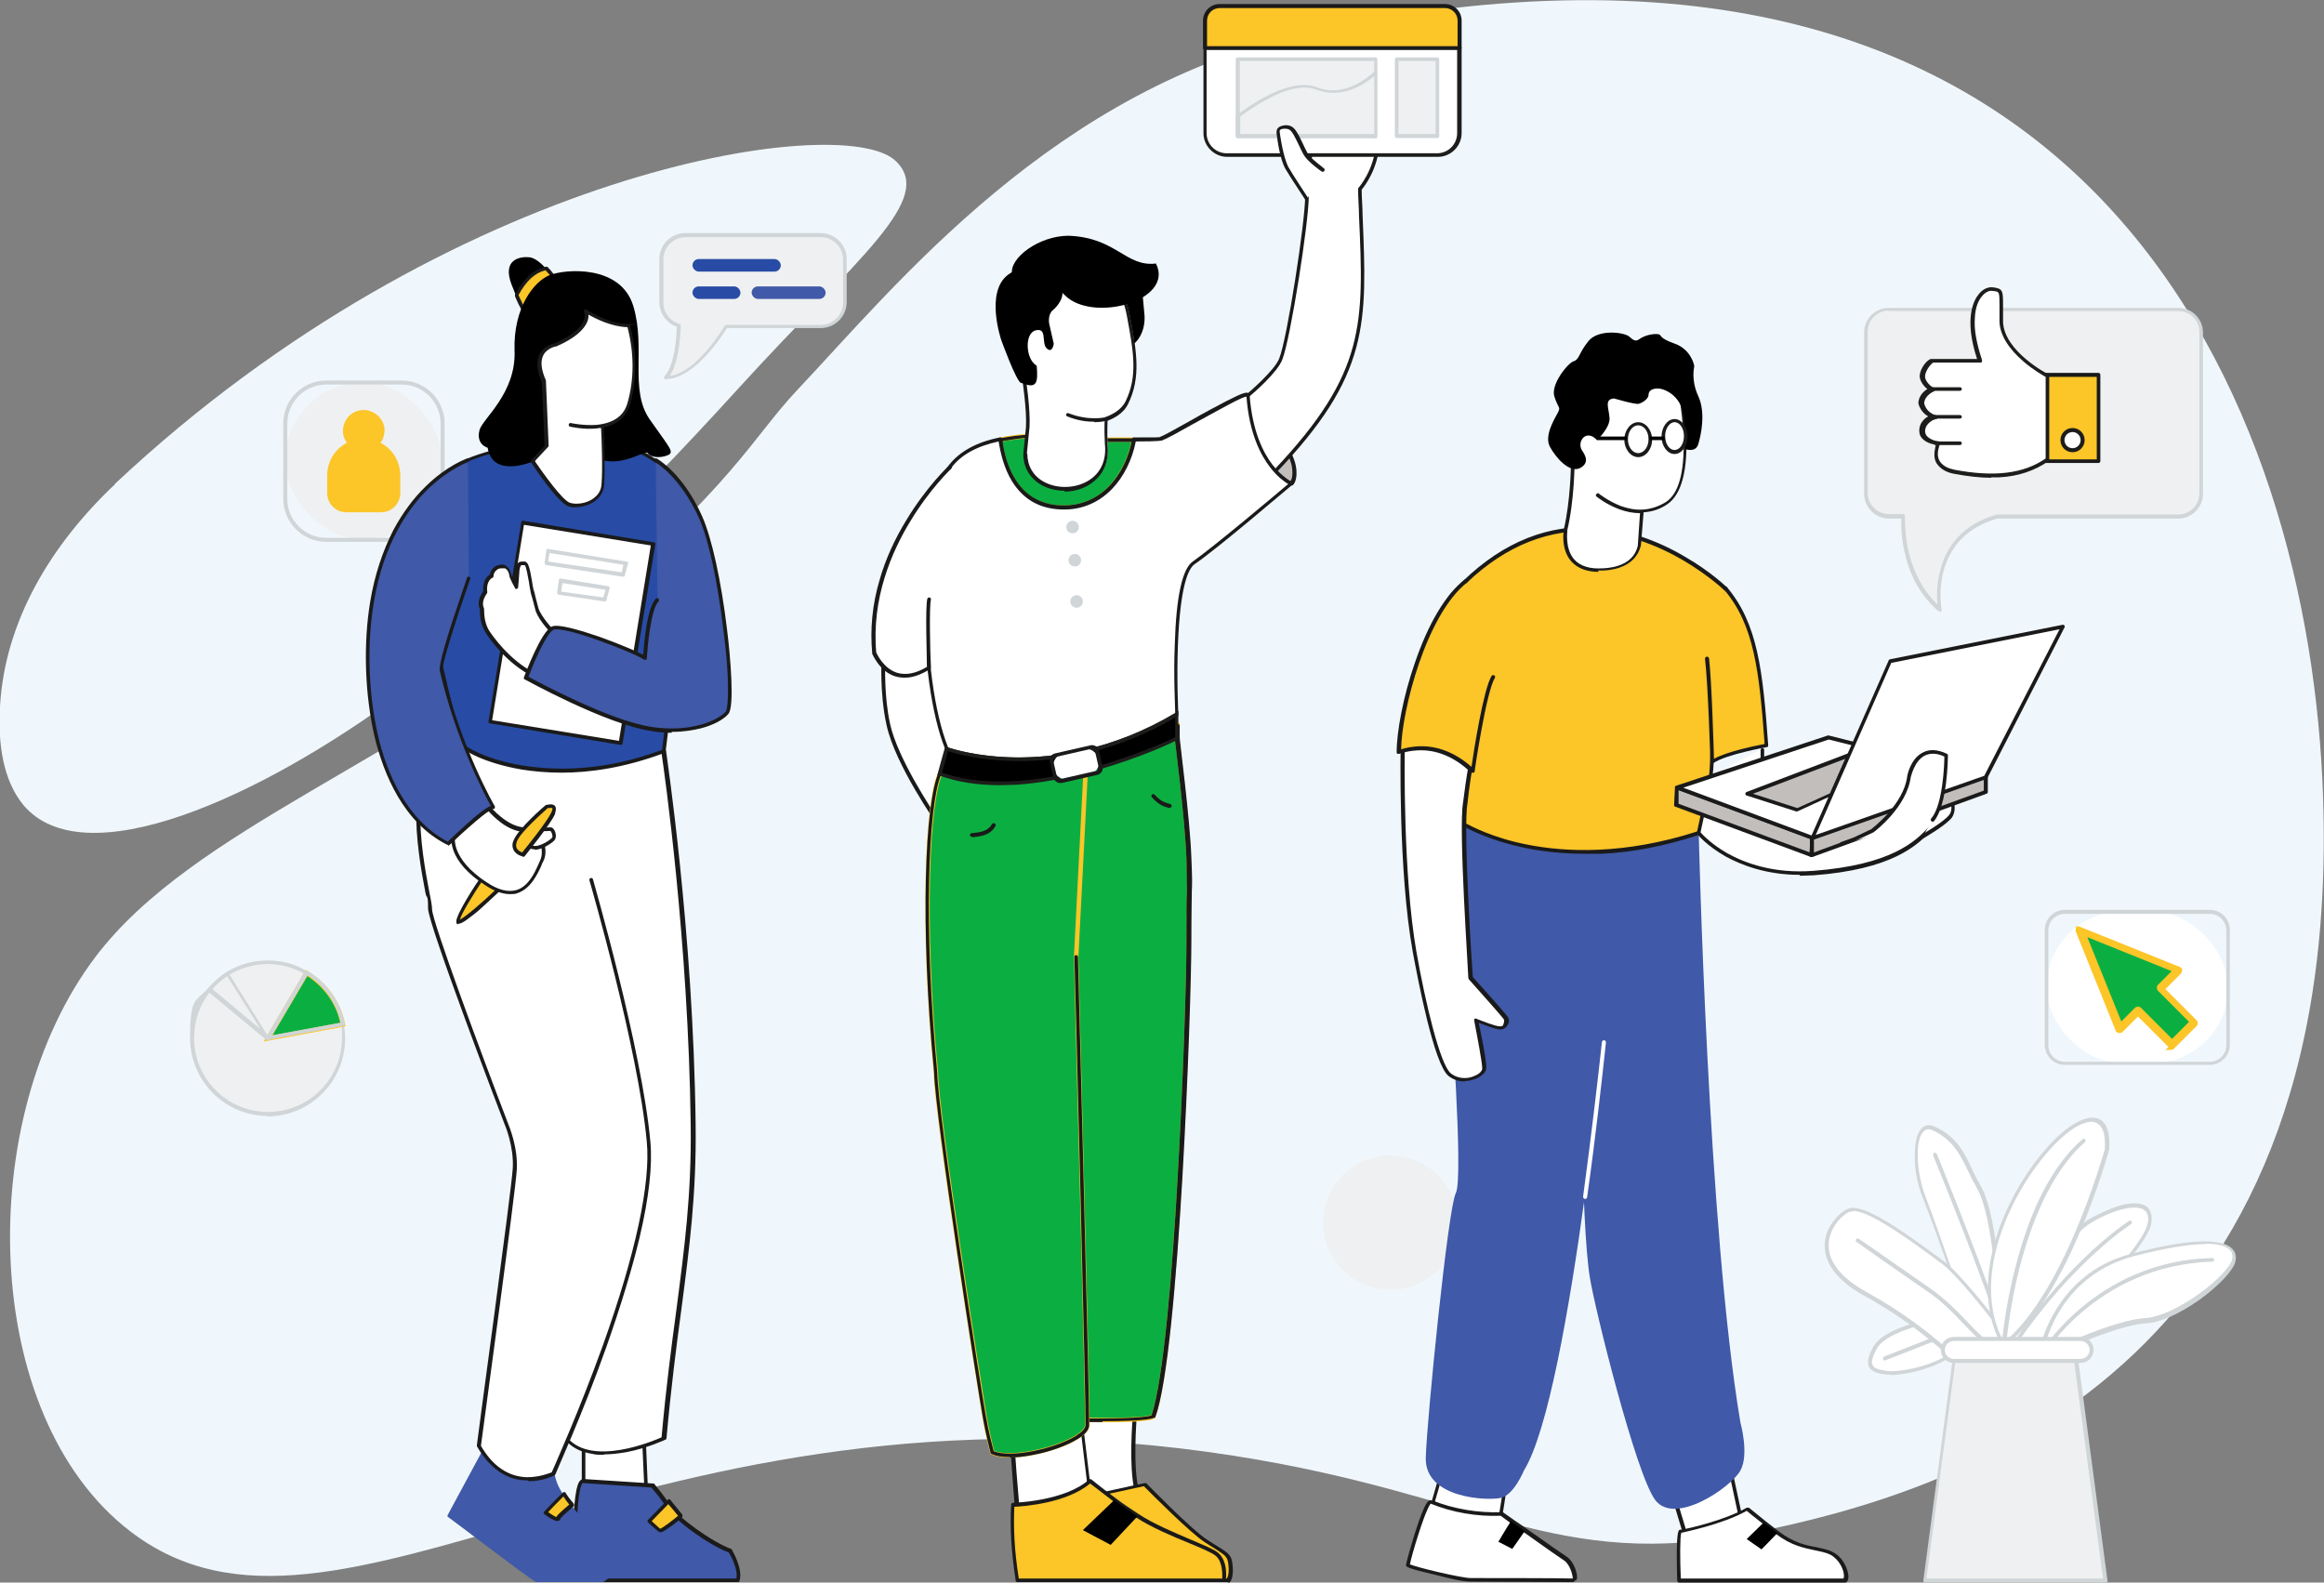 <?xml version="1.0" encoding="UTF-8"?>
<svg id="Layer_2" data-name="Layer 2" xmlns="http://www.w3.org/2000/svg" width="518.5" height="353.1" viewBox="0 0 518.5 353.1">
  <rect x="0" y="0" width="518.5" height="353.1" fill="#808080" stroke="none"/>
  <defs>
    <style>
      .cls-1 {
        fill: #fff;
      }

      .cls-2 {
        fill: #d0d5d8;
      }

      .cls-3 {
        fill: #eff0f1;
      }

      .cls-4 {
        fill: #284ca5;
      }

      .cls-5 {
        fill: #f0f7fc;
      }

      .cls-6 {
        fill: #4059a8;
      }

      .cls-7 {
        fill: #fcc528;
      }

      .cls-8 {
        fill: #1a1a1a;
      }

      .cls-9 {
        fill: #1d1d1b;
      }

      .cls-10 {
        fill: #0baf41;
        stroke: #fcc528;
        stroke-miterlimit: 10;
      }

      .cls-11 {
        fill: #c1bebc;
      }
    </style>
  </defs>
  <g>
    <path class="cls-5" d="M25.7,108C11.3,121.6,1.1,138.6,0,157.6c-.5,8.4.7,16.5,5.2,22,13.4,16,52.3-1.1,85-25.4,32.7-24.3,47.2-37.5,74.6-67.6,26.6-29.2,44.2-42.3,34.9-50.8-12-11-99,1.7-174.1,72.2Z"/>
    <path class="cls-5" d="M518.3,178c-2.8-86.8-50.4-208.9-226.2-170.8-56.8,12.3-92,56.3-114.3,79.9-9.8,10.4-14.3,21.3-47.3,49.1-39.7,33.5-87.4,48.5-109.2,77.3-27.1,35.8-26,102.3,7.8,128.2,46.5,35.6,113.9-37.6,246.1-16.9,55.2,8.6,71.8,25.9,115.3,17.3,47.2-9.3,132-36.8,127.8-164Z"/>
  </g>
  <g>
    <g>
      <rect class="cls-3" x="63.6" y="85.3" width="35.1" height="35.1" rx="17.6" ry="17.6"/>
      <path class="cls-2" d="M89.6,120.9h-16.8c-5.3,0-9.6-4.3-9.6-9.6v-16.8c0-5.3,4.3-9.6,9.6-9.6h16.8c5.3,0,9.6,4.3,9.6,9.6v16.8c0,5.3-4.3,9.6-9.6,9.6ZM72.8,85.8c-4.8,0-8.7,3.9-8.7,8.7v16.8c0,4.8,3.9,8.7,8.7,8.7h16.8c4.8,0,8.7-3.9,8.7-8.7v-16.8c0-4.8-3.9-8.7-8.7-8.7h-16.8,0Z"/>
    </g>
    <g>
      <path class="cls-7" d="M84.2,99c.7-.8,1.2-1.9,1.1-3,0-2.1-1.8-3.9-3.9-4-2.5-.2-4.5,1.8-4.5,4.2s.4,2.1,1.1,2.9c-2.7,1.2-4.7,3.9-4.7,7.1v3.9c0,2.1,1.7,3.9,3.9,3.9h7.7c2.1,0,3.9-1.7,3.9-3.9v-3.9c0-3.2-1.9-5.9-4.7-7.1h0Z"/>
      <path class="cls-7" d="M85,114.3h-7.7c-2.4,0-4.3-1.9-4.3-4.3v-3.9c0-3.1,1.7-5.9,4.4-7.3-.6-.8-.9-1.7-.9-2.7s.5-2.5,1.5-3.4c1-.9,2.2-1.3,3.5-1.2,2.3.2,4.2,2.1,4.3,4.4,0,1-.3,2.1-.9,2.9,2.7,1.4,4.4,4.2,4.4,7.3v3.9c0,2.4-1.9,4.3-4.3,4.3h0ZM81.1,92.4c-1,0-1.9.4-2.6,1-.8.7-1.2,1.7-1.2,2.8s.4,1.9,1,2.6c0,.1.1.2.1.4s-.1.3-.3.3c-2.7,1.2-4.4,3.8-4.4,6.7v3.9c0,1.9,1.5,3.4,3.4,3.4h7.7c1.9,0,3.4-1.5,3.4-3.4v-3.9c0-2.9-1.7-5.5-4.4-6.7-.1,0-.2-.2-.3-.3s0-.3.1-.4c.7-.7,1-1.7,1-2.7,0-1.9-1.6-3.5-3.5-3.6,0,0-.2,0-.3,0h0Z"/>
    </g>
  </g>
  <circle class="cls-3" cx="310.2" cy="272.8" r="15"/>
  <g>
    <g>
      <g>
        <path class="cls-1" d="M433.7,294.2c-1.6,0-12.8,2.1-15.2,6.3-2.4,4.2-1.1,5.3,2.5,5.7s14-1.9,16.3-6.2c2.3-4.4-3.6-5.7-3.6-5.7h0Z"/>
        <path class="cls-2" d="M421.9,306.7c-.4,0-.7,0-1,0-1.6-.2-3.3-.5-3.9-1.7-.5-1-.2-2.5,1-4.6,2.6-4.5,14.1-6.5,15.5-6.5h0s0,0,0,0c.1,0,3.2.7,4.2,2.9.5,1,.4,2.2-.3,3.5-2.2,4.2-11.4,6.5-15.7,6.5h0ZM433.6,294.7c-1.8,0-12.5,2.2-14.8,6.1-1,1.8-1.4,3-1,3.8.3.7,1.3,1,3.2,1.3,3.5.4,13.6-1.8,15.9-6,.5-1,.6-1.9.3-2.7-.7-1.6-3.2-2.3-3.6-2.4h0Z"/>
      </g>
      <path class="cls-2" d="M420.5,303.6c-.2,0-.3-.1-.4-.3,0-.2,0-.5.2-.6l11.2-4.4c.2,0,.5,0,.6.2,0,.2,0,.5-.2.6l-11.2,4.4c0,0-.1,0-.2,0h0Z"/>
      <g>
        <path class="cls-1" d="M441.3,301.1s-9.1-26.9-12-34c-2.8-7.1-2.5-17.5,2.1-15.4,6.2,2.8,7.3,8.4,9.9,12.8s3.5,13,4.3,18.5.5,24-4.3,18.1h0Z"/>
        <path class="cls-2" d="M443,302.7c-.6,0-1.3-.4-2-1.3,0,0,0,0,0-.1,0-.3-9.1-27-12-34-1.1-2.7-1.8-6-1.8-9,0-1.8,0-5.1,1.6-6.6.5-.5,1.5-1,2.9-.3,4.9,2.2,6.7,6,8.4,9.7.5,1.2,1.1,2.2,1.7,3.3,2.3,3.9,3.2,10.8,4,16.4.1.8.2,1.6.3,2.3.3,2.2.5,6.6.2,10.9-.4,5.2-1.3,8.1-2.6,8.7-.2,0-.4.1-.6.1h0ZM441.7,300.9c.4.5,1,1.1,1.5.9,1-.4,1.8-3.4,2.1-8,.3-4.2.1-8.6-.2-10.7-.1-.7-.2-1.5-.3-2.3-.7-5.2-1.7-12.3-3.9-16-.6-1.1-1.2-2.2-1.7-3.3-1.7-3.5-3.4-7.2-8-9.3-.8-.4-1.4-.3-2,.2-2,1.9-1.7,9.1.4,14.6,2.7,6.9,11.4,32.4,11.9,34h0Z"/>
      </g>
      <path class="cls-2" d="M447.1,299.3c-.2,0-.4-.1-.4-.3-3.2-11.4-15.3-40.9-15.4-41.2,0-.2,0-.5.2-.6.2,0,.5,0,.6.2.1.3,12.2,29.9,15.4,41.3,0,.2,0,.5-.3.5,0,0,0,0-.1,0h0Z"/>
      <g>
        <path class="cls-1" d="M447.4,302.7c-7.7.2,12.3-26.5,19.4-30.5,7.1-4,14.2-4.9,12.8,1.1-1.4,6-23.8,29.3-32.2,29.4h0Z"/>
        <path class="cls-2" d="M447.3,303.2c-1.3,0-1.8-.7-2-1.4-1-3.5,5.7-12.9,7.7-15.7,4.2-5.7,10-12.4,13.5-14.3,2.6-1.4,5.1-2.5,7.2-3,2.3-.5,4.2-.4,5.2.4.7.6,1.5,1.7,1,4.1-.8,3.4-7.4,11.2-13.6,17.1-3.7,3.5-7.3,6.6-10.4,8.8-3.7,2.6-6.6,3.9-8.6,3.9h0ZM447.4,302.3v.4s0-.4,0-.4c3.6,0,10.5-4.7,18.4-12.4,7-6.7,12.7-13.9,13.3-16.7.4-1.5.1-2.6-.7-3.2-1.8-1.3-6.4-.3-11.5,2.6-2.9,1.6-8.3,7.4-13.2,14.1-5.2,7-8.1,12.9-7.6,14.9,0,.3.3.7,1.2.7h0Z"/>
      </g>
      <path class="cls-2" d="M449.2,300.6c0,0-.2,0-.2,0-.2-.1-.3-.4-.1-.6,6.7-10,13.5-16.9,17.9-21,4.8-4.4,8.1-6.5,8.2-6.6.2-.1.5,0,.6.1.1.2,0,.5-.1.6,0,0-3.3,2.1-8.1,6.5-4.4,4-11.1,10.9-17.8,20.8,0,.1-.2.2-.4.2h0Z"/>
      <g>
        <path class="cls-1" d="M455.2,302.7s2.2-17.9,20.7-22.9c18.5-4.9,23.4-2.4,22.5,1.3-.9,3.7-12.6,13-19.8,13.4-7.1.4-23.4,8.2-23.4,8.2h0Z"/>
        <path class="cls-2" d="M455.2,303.2c0,0-.2,0-.3,0-.1,0-.2-.2-.2-.4,0-.2.6-4.6,3.5-9.7,1.7-3,3.8-5.6,6.3-7.7,3.1-2.7,6.9-4.6,11.2-5.7,12.1-3.2,19.8-3.6,22.3-1.1.8.8,1,1.8.7,3-.5,1.9-3.6,5.2-7.7,8.2-2.2,1.6-7.8,5.3-12.4,5.5-7,.4-23.1,8.1-23.2,8.2,0,0-.1,0-.2,0h0ZM492,277.6c-3.3,0-8.3.7-16,2.7-9.4,2.5-14.4,8.5-17,13.1-2.1,3.7-2.9,7.1-3.2,8.6,3.3-1.6,16.5-7.6,22.8-7.9,3.1-.2,7.5-2.2,12-5.4,3.9-2.8,7-6,7.4-7.7.2-.9,0-1.6-.5-2.1-.7-.7-2.2-1.4-5.5-1.4Z"/>
      </g>
      <g>
        <path class="cls-1" d="M451.2,302.7s-12.8-17.4-17.7-21c-9.1-6.8-17.9-13-21-11.7-3.1,1.3-11,10.6,3.7,18.7,14.6,8,19.4,15,22.7,15.5s12.4-1.5,12.4-1.5h0Z"/>
        <path class="cls-2" d="M440.2,304.7c-.6,0-1.1,0-1.5,0-1.5-.3-3.2-1.7-5.8-3.8-3.4-2.8-8.6-7.2-17-11.8-7.6-4.2-8.9-8.6-8.8-11.5.2-4.2,3.5-7.2,5.2-7.9,3-1.3,10.5,3.6,21.5,11.8,4.9,3.7,17.3,20.4,17.8,21.1,0,.1.1.3,0,.4s-.2.2-.3.3c-.3,0-7.2,1.6-11.1,1.6h0ZM413.4,270.3c-.3,0-.6,0-.8.1-1.5.6-4.4,3.4-4.6,7.1-.2,3.9,2.7,7.6,8.3,10.7,8.5,4.7,13.7,9,17.2,11.9,2.5,2.1,4.1,3.4,5.4,3.6,2.7.4,9.5-.9,11.6-1.3-2.2-3-12.9-17.2-17.2-20.4-5.7-4.2-15.8-11.8-19.8-11.8h0Z"/>
      </g>
      <g>
        <path class="cls-1" d="M447,300.2c-14.2-24.7,24.1-66.5,23-43.7,0,0-8.8,32.4-23,43.7Z"/>
        <path class="cls-2" d="M447,300.6s0,0,0,0c-.1,0-.2-.1-.3-.2-3.6-6.3-4.2-14.4-1.6-23.4,2.1-7.3,6.2-14.7,11.2-20.5,4.7-5.4,9.1-7.9,11.8-6.9,1.9.7,2.7,3,2.5,6.8,0,0,0,0,0,0-.4,1.4-9.1,32.8-23.2,43.9,0,0-.2,0-.3,0h0ZM466.6,250.3c-2.4,0-6.1,2.5-9.8,6.8-8.2,9.4-17.4,28.3-9.7,42.4,13.5-11.2,22-41.4,22.5-43.1.2-3.3-.5-5.3-2-5.9-.3-.1-.6-.2-1-.2h0Z"/>
      </g>
      <path class="cls-2" d="M447,300.6s0,0,0,0c-.2,0-.4-.2-.4-.5,0,0,.6-8.2,3.2-17.9,1.5-5.7,3.3-10.8,5.4-15.1,2.7-5.5,5.8-9.8,9.4-12.9.2-.2.5-.1.6,0,.2.2.1.5,0,.6-7.8,6.8-12.2,18.8-14.5,27.6-2.5,9.6-3.1,17.7-3.1,17.7,0,.2-.2.4-.4.4h0Z"/>
      <path class="cls-2" d="M455.2,303.2c0,0-.1,0-.2,0-.2-.1-.3-.4-.2-.6,0,0,3.1-5.4,9.4-10.7,3.7-3.1,7.8-5.7,12.1-7.5,5.4-2.3,11.2-3.6,17.3-3.7.2,0,.4.2.4.4s-.2.4-.4.4c-13.5.4-23.1,6.2-28.8,11-6.2,5.2-9.2,10.5-9.3,10.5,0,.1-.2.2-.4.2h0Z"/>
      <path class="cls-2" d="M451.2,303.2s0,0,0,0c0,0-1.7-.3-6.2-2.1-2.4-1-4.4-3.1-6.8-5.6-2.3-2.4-4.8-5.1-8.4-7.5-4.8-3.3-15.5-10.8-15.6-10.9-.2-.1-.2-.4-.1-.6s.4-.2.6-.1c.1,0,10.9,7.6,15.7,10.9,3.6,2.5,6.2,5.2,8.5,7.6,2.3,2.4,4.3,4.5,6.5,5.4,4.4,1.8,6,2.1,6,2.1.2,0,.4.3.4.5,0,.2-.2.4-.4.4h0Z"/>
    </g>
    <g>
      <path class="cls-1" d="M435.9,298.7h28.3c1.4,0,2.5,1.1,2.5,2.5h0c0,1.4-1.1,2.5-2.5,2.5h-28.3c-1.4,0-2.5-1.1-2.5-2.5h0c0-1.4,1.1-2.5,2.5-2.5Z"/>
      <path class="cls-2" d="M464.2,304.1h-28.3c-1.6,0-2.9-1.3-2.9-2.9s1.3-2.9,2.9-2.9h28.3c1.6,0,2.9,1.3,2.9,2.9s-1.3,2.9-2.9,2.9ZM435.9,299.2c-1.1,0-2,.9-2,2s.9,2,2,2h28.3c1.1,0,2-.9,2-2s-.9-2-2-2h-28.3Z"/>
    </g>
    <g>
      <polygon class="cls-3" points="469.8 352.6 429.5 352.6 435.9 303.7 463.3 303.7 469.8 352.6"/>
      <path class="cls-2" d="M469.8,353.1h-40.3c-.1,0-.2,0-.3-.1,0,0-.1-.2-.1-.3l6.5-49c0-.2.2-.4.4-.4h27.3c.2,0,.4.2.4.4l6.5,49c0,.1,0,.2-.1.3,0,0-.2.1-.3.1h0ZM429.9,352.2h39.3l-6.4-48.1h-26.6l-6.4,48.1h0Z"/>
    </g>
  </g>
  <g>
    <g>
      <path class="cls-3" d="M491,74v36c0,2.8-2.3,5.1-5.1,5.1h-40.4c-15.9,4.6-12.7,20.9-12.7,20.9-9.3-8-8.1-20.9-8.2-20.9h-3.2c-2.8,0-5.1-2.3-5.1-5.1v-36c0-2.8,2.3-5.1,5.1-5.1h64.6c2.8,0,5.1,2.3,5.1,5.1h0Z"/>
      <path class="cls-2" d="M432.8,136.4c0,0-.2,0-.3,0-3.6-3.1-6.2-7.4-7.4-12.5-.7-2.6-1-5.4-.9-8.2h-2.8c-3,0-5.5-2.5-5.5-5.5v-36c0-3.1,2.5-5.5,5.5-5.5h64.6c3.1,0,5.5,2.5,5.5,5.5v36c0,3-2.5,5.5-5.5,5.5h-40.4c-6.4,1.9-10.4,5.8-12,11.8-1.2,4.5-.4,8.5-.4,8.6,0,.2,0,.3-.2.4,0,0-.1,0-.2,0h0ZM421.4,69.3c-2.6,0-4.7,2.1-4.7,4.7v36c0,2.6,2.1,4.7,4.7,4.7h3.2c.1,0,.2,0,.3.1.1.1.1.2.1.6,0,3.8.5,13,7.3,19.5-.2-1.6-.3-4.5.6-7.7.7-2.8,2-5.2,3.7-7.1,2.2-2.5,5.2-4.2,8.9-5.3,0,0,0,0,.1,0h40.4c2.6,0,4.7-2.1,4.7-4.7v-36c0-2.6-2.1-4.7-4.7-4.7h-64.6Z"/>
    </g>
    <g>
      <g>
        <rect class="cls-7" x="456" y="83.6" width="12.2" height="19.3"/>
        <path class="cls-8" d="M468.2,103.3h-12.2c-.2,0-.4-.2-.4-.4v-19.3c0-.2.2-.4.4-.4h12.2c.2,0,.4.2.4.4v19.3c0,.2-.2.4-.4.4ZM456.4,102.5h11.4v-18.4h-11.4v18.4Z"/>
      </g>
      <g>
        <circle class="cls-1" cx="462.4" cy="98.2" r="2.3"/>
        <path class="cls-9" d="M462.4,100.9c-1.5,0-2.7-1.2-2.7-2.7s1.2-2.7,2.7-2.7,2.7,1.2,2.7,2.7-1.2,2.7-2.7,2.7ZM462.4,96.4c-1,0-1.8.8-1.8,1.8s.8,1.8,1.8,1.8,1.8-.8,1.8-1.8-.8-1.8-1.8-1.8Z"/>
      </g>
      <g>
        <path class="cls-1" d="M456.8,84s-10.1-5.1-10.4-12.1c-.2-6.9.4-6.9-2.1-7.3s-6.8,4.1-2.8,15.9h-10.7c-1.1.6-2.2,2.5-2.1,3.7,0,1,1.2,2.4,2.1,2.7-1.8.8-2.5,2.3-2.4,3.1.3,1.4,1.5,2.6,2.9,3-2,.4-3.1,2.3-2.7,3.8.4,1.2,2.3,2,3.7,2-.2.8-1.1,3,.2,4.6.6.8,1.7,1.5,3.4,1.9,5.6,1.1,14.3,2.1,20.9-2.7v-18.7h0Z"/>
        <path class="cls-9" d="M444.3,106.6c-2.5,0-5.2-.3-8.4-.9-1.6-.3-2.8-1-3.6-2-1.2-1.5-.6-3.4-.4-4.5,0,0,0,0,0,0-1.5-.1-3.2-1-3.6-2.3-.2-.8-.1-1.8.4-2.6.4-.6.9-1.1,1.5-1.4-1.1-.6-1.9-1.7-2.2-2.9,0,0,0,0,0,0,0-.9.5-2.3,2-3.2-.9-.7-1.6-1.8-1.7-2.7-.1-1.3,1.1-3.4,2.4-4,0,0,.1,0,.2,0h10.2c-3-9.1-.7-13.2.4-14.5.9-1.1,2-1.6,3.1-1.5,2.3.3,2.3.7,2.3,4.3,0,.9,0,2,0,3.4.2,6.6,10,11.7,10.1,11.7.1,0,.2.2.2.4v18.7c0,.1,0,.3-.2.3-3,2.1-6.7,3.4-11,3.6-.6,0-1.2,0-1.8,0h0ZM432.5,98.5c.1,0,.2,0,.3.1,0,0,.1.2,0,.3,0,.2,0,.3-.1.5-.3.9-.7,2.5.2,3.7.7.9,1.7,1.4,3.1,1.7,8.9,1.7,15.5.9,20.4-2.5v-18.2c-.7-.4-2.8-1.6-4.9-3.4-3.4-2.9-5.3-6-5.4-8.9,0-1.4,0-2.5,0-3.4,0-1.7,0-2.6-.2-3-.1-.3-.4-.4-1.4-.5-.7-.1-1.6.3-2.3,1.2-.7.8-1.5,2.3-1.6,4.9-.2,2.6.4,5.7,1.6,9.3,0,.1,0,.3,0,.4s-.2.2-.3.2h-10.6c-.9.6-1.9,2.3-1.8,3.2,0,.8,1.1,2.1,1.9,2.4.1,0,.2.2.3.4,0,.2,0,.3-.2.4-1.7.8-2.2,2-2.2,2.7.3,1.3,1.3,2.3,2.7,2.7.2,0,.3.2.3.4,0,.2-.1.4-.3.4-.9.2-1.6.7-2.1,1.4-.4.6-.5,1.3-.3,1.9.3.9,1.9,1.7,3.3,1.7h0Z"/>
      </g>
      <path class="cls-9" d="M437.3,87.2h-6.5c-.2,0-.4-.2-.4-.4s.2-.4.4-.4h6.5c.2,0,.4.2.4.4s-.2.4-.4.4Z"/>
      <path class="cls-9" d="M437.3,93.4h-5.9c-.2,0-.4-.2-.4-.4s.2-.4.4-.4h5.9c.2,0,.4.2.4.4s-.2.4-.4.4Z"/>
      <path class="cls-9" d="M437.3,99.3h-5.5c-.2,0-.4-.2-.4-.4s.2-.4.4-.4h5.5c.2,0,.4.2.4.4s-.2.4-.4.4Z"/>
    </g>
  </g>
  <g>
    <g>
      <g>
        <polygon class="cls-1" points="130.1 321.3 130.1 332.2 144.2 333.5 143.6 319.3 130.1 321.3"/>
        <path class="cls-8" d="M144.2,333.9s0,0,0,0l-14-1.2c-.2,0-.4-.2-.4-.4v-11c0-.2.2-.4.4-.4l13.4-2c.1,0,.2,0,.3,0,0,0,.1.2.1.3l.6,14.1c0,.1,0,.2-.1.3,0,0-.2.1-.3.1h0ZM130.6,331.9l13.2,1.1-.6-13.2-12.6,1.8v10.2h0Z"/>
      </g>
      <g>
        <path class="cls-6" d="M164.7,352.6h-36.5s-.5-22.4,2-22.2l15.5,1s2.3,2.6,3.4,4.5c1.8,3,9.6,8.5,13.9,10.1,0,0,2.4,4,1.7,6.6h0Z"/>
        <path class="cls-8" d="M164.7,353h-36.5c-.2,0-.4-.2-.4-.4,0,0-.1-5.1,0-10.3.3-10.7,1.3-11.7,1.7-12,.2-.2.5-.3.7-.3l15.5,1c.1,0,.2,0,.3.1,0,.1,2.3,2.7,3.4,4.6,1.7,2.8,9.4,8.3,13.7,9.9,0,0,.2,0,.2.2.1.2,2.5,4.2,1.7,6.9,0,.2-.2.3-.4.3h0ZM128.6,352.2h35.7c.4-2.1-1.3-5.2-1.7-5.8-4.3-1.6-12.1-7.1-14-10.2-1-1.6-2.8-3.8-3.3-4.3l-15.3-1s-.5.2-.9,3.4c-.2,1.9-.4,4.4-.5,7.5-.1,4.5,0,9,0,10.4h0Z"/>
      </g>
      <g>
        <path class="cls-7" d="M151.9,338.2c-2,1.9-4.3,3.4-4.6,3.3-.5-.1-2.5-2.1-2.5-2.1l4.4-4.5c.6.8,1.8,2.3,2.6,3.2h0Z"/>
        <path class="cls-8" d="M147.4,341.9c0,0,0,0-.1,0-.5-.1-2-1.6-2.7-2.2-.2-.2-.2-.4,0-.6l4.4-4.5c0,0,.2-.1.3-.1.1,0,.2,0,.3.2.5.7,1.5,1.8,2.2,2.7.1.2.3.3.4.5.1.2.1.4,0,.6-1.2,1.2-2.4,2-3,2.4-1.2.9-1.7,1-1.9,1h0ZM145.4,339.4c.8.7,1.6,1.5,1.9,1.7.5-.2,2.2-1.4,4-2.9,0,0-.1-.1-.2-.2-.6-.8-1.4-1.7-2-2.4l-3.8,3.9h0Z"/>
      </g>
    </g>
    <g>
      <g>
        <path class="cls-6" d="M138,348.2c0,1.8-3.3,4.4-3.3,4.4h-14.9c-2.3-1.3-19.5-14.5-19.5-14.5l7.5-13.9,15.5,4.4c.3,1.8,1.1,3.6,2.2,5.3.5.9,1.2,1.7,1.8,2.5,3.3,3.9,7.3,6.8,7.6,7.1.5.5,3.2,2.9,3.1,4.8h0Z"/>
        <path class="cls-6" d="M134.7,353h-14.9c0,0-.1,0-.2,0-2.3-1.3-18.8-14-19.6-14.5-.2-.1-.2-.3-.1-.5l7.5-13.9c0-.2.3-.3.5-.2l15.5,4.4c.2,0,.3.2.3.3.2,1.6.9,3.3,2.1,5.1.5.8,1.1,1.6,1.8,2.4,2.6,3.2,5.8,5.7,7.1,6.7.3.3.5.4.5.4,0,0,0,0,.1.1,1.4,1.3,3.1,3.2,3,4.9h0c-.1,2-3.1,4.4-3.5,4.7,0,0-.2,0-.3,0h0ZM134.7,352.6h0,0ZM119.9,352.2h14.6c.9-.8,3-2.7,3.1-4h0c0-1-.9-2.4-2.8-4.3,0,0-.1-.1-.2-.2,0,0-.2-.2-.5-.4-1.2-1-4.5-3.5-7.2-6.8-.7-.8-1.3-1.7-1.8-2.5-1.2-1.8-1.9-3.5-2.2-5.2l-15-4.2-7.2,13.3c2.2,1.7,16.7,12.7,19.1,14.2h0Z"/>
      </g>
      <g>
        <path class="cls-7" d="M127.7,335.7c-1.5,1.2-3.2,2.8-3.2,3.1,0,.6-2.8-1.3-2.8-1.3,0,0,2.5-2.7,4.1-4.2.5.9,1.2,1.7,1.8,2.5h0Z"/>
        <path class="cls-8" d="M124.4,339.4c-.3,0-1.1-.2-2.9-1.5,0,0-.2-.2-.2-.3s0-.2.1-.3c0,0,2.5-2.7,4.2-4.3,0,0,.2-.1.3-.1.1,0,.2,0,.3.2.5.8,1.1,1.6,1.8,2.4.1.2.1.4,0,.6-2.5,2.1-3,2.7-3,2.8,0,.2-.1.3-.3.4,0,0-.1,0-.3,0h0ZM122.3,337.4c.7.5,1.4.9,1.8,1.1.2-.4.9-1.1,2.9-2.8-.5-.6-.9-1.2-1.3-1.8-1.2,1.2-2.8,2.8-3.4,3.5Z"/>
      </g>
    </g>
    <g>
      <path class="cls-1" d="M148.1,167.6s6,39.6,6.6,83.3c.3,24.8-3.8,39.7-6.6,70,0,0-15.7,7.4-21.8,0l-4.9-153.3h26.7Z"/>
      <path class="cls-8" d="M134.6,324.6c-.9,0-1.7,0-2.4-.2-2.7-.4-4.8-1.5-6.2-3.3,0,0,0-.2,0-.2l-4.9-153.3c0-.1,0-.2.1-.3s.2-.1.3-.1h26.7c.2,0,.4.1.4.3,0,.4,6.1,40.1,6.6,83.4.2,15.6-1.4,27.6-3.2,41.4-1.1,8.1-2.3,17.4-3.3,28.6,0,.1-.1.3-.2.3,0,0-4,1.9-8.7,2.8-1.8.3-3.4.5-4.9.5h0ZM126.6,320.8c5.5,6.5,19.2.7,21-.1,1-11.1,2.2-20.3,3.3-28.4,1.8-13.8,3.4-25.7,3.2-41.3-.5-41-5.9-78.9-6.5-82.9h-26l4.9,152.7h0Z"/>
    </g>
    <g>
      <path class="cls-1" d="M131.7,196.1s10.8,37.5,12.8,58.4c2.2,23-21.2,74.1-21.2,74.1,0,0-10.1,5.4-16.6-6.1,0,0,7.7-56.6,8-61.7.3-5.1-1.9-10-1.9-10,0,0-17.1-44.6-17.1-48s-8.7-32.2,5.3-40.2c14-8,25.2,5.1,25.2,5.1l5.5,28.4h0Z"/>
      <path class="cls-8" d="M117.8,330.3c-.1,0-.2,0-.3,0-3.2,0-7.6-1.5-11.1-7.6,0,0,0-.2,0-.3,0-.6,7.7-56.6,8-61.7.3-5-1.8-9.8-1.8-9.8,0,0,0,0,0,0-.7-1.8-17.1-44.7-17.1-48.2s-.3-1.9-.6-3.6c-1.7-9-5.7-30.1,6.1-37,3.3-1.9,6.6-2.8,10-2.6,2.7,0,5.5.8,8.2,2.2,4.6,2.3,7.4,5.5,7.5,5.7.1.2.1.4,0,.6-.2.1-.4.1-.6,0,0,0-2.8-3.3-7.2-5.5-5.9-3-11.8-2.8-17.4.5-11.3,6.5-7.4,27.2-5.7,36.1.4,1.9.6,3.2.6,3.8,0,2.6,11.1,32.5,17,47.9.1.3,2.2,5.1,1.9,10.2-.3,5-7.5,57.8-8,61.6,2.6,4.5,6.1,6.9,10.3,7,2.8,0,5-.9,5.5-1.1.6-1.4,6.1-13.6,11.4-28.3,7.3-20.4,10.7-36.2,9.8-45.5-1.9-20.7-12.7-58-12.8-58.3,0-.2,0-.4.3-.5.2,0,.4,0,.5.3.1.4,10.9,37.8,12.8,58.5.5,5.3-.3,12.5-2.4,21.4-1.7,7.1-4.2,15.3-7.4,24.4-5.5,15.5-11.4,28.3-11.4,28.5,0,0-.1.1-.2.2-.1,0-2.5,1.3-5.7,1.3h0ZM123.3,328.6h0,0Z"/>
    </g>
    <g>
      <path class="cls-4" d="M127.8,98.7c-9.4,0-17.7,1.7-23.4,4s-8.7,34.4-8.7,34.4c0,0,5.9,26.8,7.2,29s19.8,11.2,45.1,1.6c0,0,4.9-35.2,1.7-45.2-1.7-5.2.3-17-3.6-19.6-5.5-3.7-9-4.1-18.4-4.1h0Z"/>
      <path class="cls-8" d="M125.3,172.4c-3.4,0-6.4-.3-8.9-.7-8.2-1.4-13.1-4.2-13.8-5.4-1.4-2.2-7-28-7.2-29.1,0,0,0,0,0-.1,0,0,.7-8.1,2.2-16.4.8-4.8,1.8-8.8,2.7-11.8,1.3-3.9,2.6-6,4-6.6,6.4-2.6,14.7-4,23.5-4s13.2.5,18.6,4.2c2.6,1.7,2.7,6.9,2.9,11.9.1,3.1.2,6,.8,7.9,1.3,4.2,1.4,13.1.4,26.5-.8,10-2,18.8-2,18.9,0,.1-.1.3-.3.3-8.8,3.3-16.6,4.4-22.9,4.4h0ZM96.2,137c1.6,7.5,6.1,27.1,7.1,28.8.5.9,5.3,3.7,13.3,5,6.9,1.1,17.8,1.5,31.1-3.5.4-3.1,4.7-35.4,1.7-44.8-.7-2.1-.8-5-.9-8.2-.2-4.8-.3-9.7-2.5-11.2-5.3-3.5-8.6-4.1-18.2-4.1s-17,1.4-23.2,3.9c-4.5,1.8-7.6,25.1-8.4,34h0ZM148.1,167.6h0Z"/>
    </g>
    <path d="M121.8,59.9c-1.1-1.2-2.5-2.4-3.7-2.5-2-.2-6.1.4-4,6,.4,1,.7,1.8,1,2.5,1.4-2.8,3.5-5.3,6.6-6h0Z"/>
    <g>
      <path class="cls-7" d="M121.8,59.9c-3.1.7-5.2,3.2-6.6,6,1.4,3.2,2,3.6,2,3.6l6.3-7.5c-.2-.3-.8-1.2-1.7-2.1Z"/>
      <path class="cls-8" d="M117.2,69.9c0,0-.2,0-.2,0-.2-.1-.8-.7-2.1-3.8,0-.1,0-.2,0-.4,1.9-3.5,4.1-5.6,6.9-6.2.1,0,.3,0,.4.1.9.9,1.5,1.8,1.7,2.2,0,.1,0,.3,0,.4l-6.3,7.5c0,0-.2.1-.3.1h0ZM115.7,65.9c.8,1.7,1.2,2.6,1.5,2.9l5.8-6.9c-.2-.4-.7-1-1.3-1.6-2.4.6-4.3,2.4-6,5.5Z"/>
    </g>
    <path d="M118.8,103s-8.9,3.8-10-3.1c0,0-2.7-.7-1.8-4,.7-2.5,8.2-8.2,7.8-17.7-.3-9.5,4.3-15.4,7.8-16.8,3.5-1.4,15.9-2.4,18.7,6.9s-.9,18.6,3.6,25.2c4.6,6.6,5.7,7.4,4,8.1-1.7.7-3.9.4-4.4-.5s-6.6,3.9-11.8.8-13.9,1-13.9,1h0Z"/>
    <g>
      <path class="cls-1" d="M127.3,94.9s11,2.6,13.1-4.8c2.1-7.4.8-14.1,0-17.4-4.8,0-9.6-3.2-9.6-3.2,0,0,1.9,3.7-6.8,7.5,0,0-5.8.7-2.6,8.2l.6,14.4-3.2,3.3s5.9,9,8.2,9.6,7.2-.4,7.6-4.4c.3-4-.2-13-.2-13l-7.2-.3h0Z"/>
      <path class="cls-8" d="M128.5,113.2c-.6,0-1.1,0-1.6-.2-2.4-.7-7.8-8.9-8.4-9.8-.1-.2,0-.4,0-.5l3-3.2-.6-14.2c-1.2-2.7-1.3-4.9-.4-6.5,1-1.7,2.9-2.1,3.3-2.2,4.5-2,6-3.9,6.5-5.2.4-1.1,0-1.8,0-1.8,0-.2,0-.4.1-.5.1-.1.3-.1.5,0,0,0,4.7,3.2,9.3,3.2s.4.1.4.3c1.5,6.1,1.5,12.2,0,17.6-.8,2.7-2.8,4.5-5.9,5.2,0,1.5.4,9.2.1,12.8-.1,1.5-.9,2.8-2.2,3.7-1.3.9-3,1.3-4.4,1.3h0ZM119.4,103c1.8,2.6,6.1,8.7,7.8,9.2,1.3.4,3.6.2,5.2-1,1.1-.8,1.7-1.8,1.8-3.1.3-3.5,0-10.9-.1-12.6-.3,0-.6,0-1,.1-3,.3-5.8-.4-5.9-.4-.2,0-.4-.3-.3-.5,0-.2.3-.4.5-.3,0,0,2.7.6,5.7.4,3.8-.4,6.1-2,6.9-4.9,1.5-5.2,1.5-11.1,0-16.9-3.6-.1-7.1-1.9-8.7-2.8,0,.4,0,.8-.2,1.4-.8,2.1-3.1,4-7,5.7,0,0,0,0-.1,0,0,0-1.8.3-2.7,1.8-.8,1.4-.6,3.3.5,5.8,0,0,0,0,0,.1l.6,14.4c0,.1,0,.2-.1.3l-2.9,3.1h0Z"/>
    </g>
    <g>
      <path class="cls-7" d="M107.3,196.3s-5.1,7.6-5.1,9.2,9-7,9-7l-.5-2.5-3.4.3h0Z"/>
      <path class="cls-8" d="M102.3,206.2c0,0-.2,0-.2,0-.2,0-.3-.3-.3-.6,0-1.7,4.6-8.7,5.2-9.5,0-.1.2-.2.3-.2l3.4-.3c.2,0,.4.1.4.3l.5,2.5c0,.1,0,.3-.1.4,0,0-2,1.9-4.1,3.8-1.2,1.1-2.3,1.9-3.1,2.5-1.1.8-1.6,1-2,1h0ZM107.5,196.7c-1.8,2.7-4.5,7-4.9,8.5,1.2-.6,4.9-3.7,8.1-6.8l-.4-1.9-2.9.2h0Z"/>
    </g>
    <g>
      <rect class="cls-1" x="105" y="126.4" width="45" height="29.5" transform="translate(-32.5 244.1) rotate(-80.7)"/>
      <path class="cls-8" d="M138.4,166.2s0,0,0,0l-29.1-4.8c-.1,0-.2,0-.3-.2,0,0,0-.2,0-.3l7.3-44.4c0-.2.2-.4.5-.3l29.1,4.8c.1,0,.2,0,.3.2,0,0,0,.2,0,.3l-7.3,44.4c0,.2-.2.3-.4.3h0ZM109.8,160.7l28.3,4.6,7.1-43.6-28.3-4.6-7.1,43.6h0Z"/>
    </g>
    <g>
      <polygon class="cls-1" points="122.3 122.9 139.7 125.7 139.1 128.3 121.9 125.7 122.3 122.9"/>
      <path class="cls-2" d="M139.1,128.7s0,0,0,0l-17.2-2.6c-.2,0-.4-.3-.4-.5l.4-2.8c0-.1,0-.2.2-.3s.2,0,.3,0l17.4,2.8c.1,0,.2,0,.3.2s0,.2,0,.3l-.7,2.6c0,.2-.2.3-.4.3h0ZM122.4,125.3l16.3,2.4.4-1.7-16.5-2.6-.3,1.9h0Z"/>
    </g>
    <g>
      <polygon class="cls-1" points="125.1 129.6 135.6 131.2 134.9 133.8 124.7 132.3 125.1 129.6"/>
      <path class="cls-2" d="M134.9,134.2s0,0,0,0l-10.2-1.5c-.2,0-.4-.3-.4-.5l.4-2.8c0-.1,0-.2.2-.3s.2,0,.3,0l10.5,1.7c.1,0,.2,0,.3.2s0,.2,0,.3l-.7,2.6c0,.2-.2.3-.4.3h0ZM125.2,132l9.4,1.3.5-1.7-9.6-1.5-.3,1.9h0Z"/>
    </g>
    <g>
      <path class="cls-1" d="M123.5,141.2s-3.3-3.4-3.7-5.4c-.4-1.6-.8-2.8-1.2-4.3s-.8-5.7-1.6-5.8c-.8-.1-1.5,0-1.7,1.5,0,.4-.3,3.8-.3,3.8,0,0-1.2-2-1.3-2.8-.1-.8-.8-1.8-1.3-1.9-.7-.1-2.5.2-2.7,2.1-.7.3-1.6,1.3-1.4,3.5-.6.9-1.5,2.3-.8,3.9,0,1.6.2,3.2,1,4.7.7,1.2,4.8,7.1,10.6,9.9,0,0,.8-3.8,1-4.2.2-.4,3.3-5.1,3.3-5.1h0Z"/>
      <path class="cls-8" d="M119.2,151c0,0-.1,0-.2,0-5.8-2.8-10-8.6-10.8-10.1-.8-1.4-1.2-3-1.1-4.9-.8-1.8.2-3.3.7-4.1-.1-2,.6-3.2,1.5-3.7.1-.7.5-1.3,1-1.7.7-.5,1.6-.6,2.1-.5.8.2,1.5,1.3,1.7,2.2,0,.3.3.8.6,1.4,0-1,.2-2.2.2-2.4,0-.8.3-1.3.7-1.6.4-.4,1-.3,1.5-.3.8.1,1.1,1.5,1.6,4.4.1.7.2,1.3.3,1.7.2.7.4,1.3.5,1.9.2.7.4,1.5.6,2.3.5,1.9,3.6,5.2,3.6,5.2.1.1.2.4,0,.5-1.2,1.9-3.1,4.8-3.3,5.1-.1.3-.6,2.3-1,4.1,0,.1-.1.2-.2.3,0,0-.1,0-.2,0h0ZM112,126.8c-.3,0-.8,0-1.2.4-.4.3-.7.8-.7,1.4,0,.1-.1.3-.2.3-.7.3-1.4,1.3-1.2,3.1,0,0,0,.2,0,.3-.7,1-1.3,2.2-.7,3.5,0,0,0,.1,0,.2,0,1.7.3,3.2,1,4.5.8,1.3,4.6,6.7,10,9.5.3-1.2.7-3.4.9-3.8.2-.4,2.4-3.8,3.1-4.9-.8-.8-3.2-3.5-3.6-5.4-.2-.8-.4-1.6-.6-2.3-.2-.6-.4-1.3-.5-2-.1-.4-.2-1.1-.3-1.8-.2-1.1-.6-3.4-.9-3.7-.4,0-.7,0-.8,0-.2.2-.3.5-.4,1.1,0,.4-.3,3.8-.3,3.8,0,.2-.1.3-.3.4-.2,0-.4,0-.4-.2-.1-.2-1.2-2.1-1.3-2.9,0-.7-.7-1.5-1-1.5,0,0-.2,0-.3,0h0Z"/>
    </g>
    <g>
      <path class="cls-1" d="M109.2,180.3s3.8,4.5,7.8,4.6c4,.1,5.1,4.8,3.9,7-1.2,2.2-3.7,10.8-12.3,5.2-8.7-5.5-7.4-10.7-7.4-10.7l1.2-3.4,6.8-2.9h0Z"/>
      <path class="cls-8" d="M113.8,199.5c-1.6,0-3.4-.6-5.4-1.9-8.8-5.6-7.7-10.9-7.6-11.1,0,0,0,0,0,0l1.2-3.4c0-.1.1-.2.2-.2l6.8-2.9c.2,0,.4,0,.5.1,0,0,3.7,4.4,7.5,4.5,1.7,0,3.1.9,3.9,2.3.9,1.6,1.1,3.8.3,5.3-.1.2-.3.5-.4.9-.9,2-2.4,5.2-5.4,6.2-.5.2-1.1.2-1.6.2h0ZM101.5,186.7c0,.2-.2,1.3.5,3.1.7,1.7,2.4,4.4,6.8,7.2,2.4,1.6,4.6,2.1,6.4,1.6,2.7-.8,4.1-3.9,4.9-5.7.2-.4.3-.7.4-.9.6-1.2.5-3.1-.3-4.5-.5-.9-1.5-1.9-3.3-1.9-3.7-.1-7-3.6-7.9-4.6l-6.4,2.7-1.1,3.2h0Z"/>
    </g>
    <g>
      <path class="cls-1" d="M117,185s5.3.2,5.7,0,1.3,1.6.6,2.3c-.7.7-3.6,2.6-5.2,1.5l-1.5-1.1.4-2.7Z"/>
      <path class="cls-8" d="M119.3,189.5c-.5,0-1-.1-1.4-.4l-1.5-1.1c-.2-.1-.2-.4,0-.6.1-.2.4-.2.6,0l1.5,1.1c1.2.9,3.9-.8,4.6-1.5.2-.2.2-.5.1-.7,0-.4-.3-.8-.4-.9-.8.1-3.9,0-5.8,0-.2,0-.4-.2-.4-.4s.2-.4.4-.4c2.5,0,5.2.1,5.6,0,.2,0,.6-.1,1,.5.4.6.7,1.8,0,2.5-.5.5-2.6,2-4.3,2h0ZM122.9,185.3s0,0,0,0c0,0,0,0,0,0ZM122.6,184.6s0,0,0,0c0,0,0,0,0,0Z"/>
    </g>
    <g>
      <path class="cls-6" d="M146.2,102.8s5.7,3.2,10,12.8c4.8,10.7,7.8,41.4,5.9,43.6s-8.2,4.9-16.8,3.5c-10.2-1.6-27.9-11.5-27.9-11.5,0,0,3.6-9.9,6-11.1,2.3-1.2,18.5,5.2,20.6,6.7,0,0,.5-10.6,2.7-12.9l-.4-31.2Z"/>
      <path class="cls-8" d="M149.8,163.5c-1.4,0-2.9-.1-4.6-.4-10.2-1.6-27.9-11.4-28.1-11.5-.2,0-.3-.3-.2-.5.4-1,3.8-10.1,6.2-11.3,1.4-.7,6.6.9,10.7,2.3,3.9,1.4,8,3.1,9.7,4,.2-2.4.8-10.4,2.8-12.5.2-.2.4-.2.6,0s.2.4,0,.6c-1.7,1.8-2.4,9.8-2.6,12.7,0,.2,0,.3-.2.3-.1,0-.3,0-.4,0-.9-.7-5.3-2.6-10.1-4.3-6.4-2.3-9.4-2.7-10.1-2.4-1.7.9-4.5,7.6-5.6,10.5,2.4,1.3,18.2,9.8,27.5,11.2,8.6,1.3,14.7-1.4,16.5-3.4.1-.1.6-.9.5-5.9,0-3.4-.4-7.7-1-12.3-1.3-10.9-3.3-20.2-5.4-24.9-4.2-9.4-9.8-12.6-9.9-12.6-.2-.1-.3-.4-.2-.6s.4-.3.6-.2c.2.1,5.9,3.3,10.2,13,2.1,4.8,4.2,14.2,5.5,25.1.8,6.3,1.7,17.4.3,18.9-1.1,1.3-3.4,2.5-6.1,3.2-1.6.4-3.8.8-6.5.8h0Z"/>
    </g>
    <g>
      <path class="cls-6" d="M104.4,102.7s-17,5.6-21.3,31.6c-2.9,17-.1,45.4,16.9,53.9,0,0,8.7-8.3,10.1-8.2,0,0-7.6-13.1-11.6-30.5-.5-2,6.1-20.5,6.1-20.5l-.2-26.2h0Z"/>
      <path class="cls-8" d="M100,188.5c0,0-.1,0-.2,0-9.8-4.9-14.2-15.8-16.2-24-2.2-9.4-2.6-20.7-1-30.3,1-6,2.8-11.3,5.2-16,2-3.7,4.4-7,7.2-9.7,4.8-4.7,9-6.1,9.2-6.2.2,0,.4,0,.5.3,0,.2,0,.4-.3.5h0s-4.2,1.5-8.9,6c-4.3,4.2-9.9,12-12.1,25.3-1.6,9.5-1.2,20.7,1,30,1.9,8,6.2,18.5,15.5,23.4.6-.6,2.4-2.3,4.3-4,3.1-2.8,4.6-3.7,5.3-4-1.4-2.5-7.8-14.7-11.4-30.2,0-.3-.3-1.4,2.9-11.2,1.6-4.8,3.2-9.5,3.2-9.5,0-.2.3-.3.5-.2.2,0,.3.3.2.5-2.5,7.1-6.4,18.9-6.1,20.3,3.9,17.1,11.5,30.3,11.6,30.4,0,.1,0,.3,0,.4s-.2.2-.4.2c-.1,0-1,.2-5.3,4-2.3,2-4.4,4.1-4.5,4.1,0,0-.2.1-.3.1h0Z"/>
    </g>
    <g>
      <path class="cls-7" d="M116.6,190.7s-2.6-.6-1.7-3,7.1-7.7,7.1-7.7c0,0,2.4-.8,1.3,1.5-1.1,2.4-6.7,9.2-6.7,9.2Z"/>
      <path class="cls-8" d="M116.6,191.1s0,0,0,0c0,0-1.4-.3-2-1.4-.3-.6-.4-1.4,0-2.2.9-2.5,6.9-7.7,7.2-7.9,0,0,0,0,.1,0,.2,0,1.3-.4,1.9.2.5.6,0,1.6,0,1.9-1.1,2.4-6.5,9-6.7,9.3,0,0-.2.2-.3.2h0ZM122.2,180.3c-.6.6-6.1,5.3-6.9,7.5-.2.6-.2,1.1,0,1.5.3.5.9.8,1.2.9,1-1.2,5.5-6.8,6.5-8.9.3-.7.3-.9.2-1-.1-.1-.6,0-.9,0h0Z"/>
    </g>
  </g>
  <path d="M250.1,75s.6,3.2,2.4,2.1c1.8-1.2,3.2-3.9,2.8-7.3-.4-3.4-.2-6.2-1.7-5.7-1.5.5-5.1.7-3.5,11h0Z"/>
  <g>
    <path class="cls-11" d="M288,107.9s1.2-.8.5-4-7-15.9-10.2-15.7c0,0-3.2,17.6,9.7,19.6h0Z"/>
    <path class="cls-8" d="M288,108.3s0,0,0,0c-3.2-.5-5.8-2-7.5-4.5-4.2-5.9-2.6-15.2-2.5-15.6,0-.2.2-.3.4-.3,2-.1,4.6,3.6,6.5,6.8,2,3.4,3.9,7.5,4.2,9.2.6,3.3-.6,4.3-.7,4.4,0,0-.2,0-.2,0h0ZM278.7,88.7c-.3,1.8-1.1,9.6,2.4,14.6,1.6,2.2,3.9,3.6,6.8,4.1.2-.3.7-1.2.3-3.5-.3-1.4-1.9-5.3-4.1-9-2.2-3.7-4.2-6-5.4-6.3h0Z"/>
  </g>
  <g>
    <path class="cls-1" d="M278.3,88.3s6.3-5.2,7.4-8.2c1.8-4.5,5.8-30.7,5.9-36.4,0,0,.9-9.8,1-11.2,0-.9.6-8.5.6-8.5,9.2-9.6,14.6,1.9,14.2,8.2-.4,6.2-4,10.1-4,10.1,1.1,28,3.4,39.5-18.9,63,0,0-7.7-1.4-6.2-16.9h0Z"/>
    <path class="cls-8" d="M284.5,105.6s0,0,0,0c0,0-2.1-.4-3.9-2.8-2.4-3.1-3.3-8-2.6-14.5,0-.1,0-.2.1-.3,0,0,6.2-5.2,7.3-8,1.8-4.5,5.8-30.5,5.8-36.3,0,0,0-.1,0-.2.1-.8.9-9.6.9-11.1,0-.9.6-8.2.6-8.5,0,0,0-.2.1-.3,4.1-4.3,7.2-4.2,9.2-3.4,1.8.8,3.4,2.6,4.5,5.1.9,2.2,1.4,4.7,1.3,6.7-.4,5.7-3.3,9.5-4,10.3,0,2,.2,3.9.2,5.7.5,12.1.9,20.9-1.4,29.5-2.4,9-7.8,17.4-17.8,27.9,0,0-.2.1-.3.1h0ZM278.7,88.5c-1.3,13.4,4.5,15.9,5.7,16.2,20.3-21.5,19.9-32.5,18.8-56.6,0-1.9-.2-3.8-.2-5.9,0-.1,0-.2.1-.3,0,0,3.5-3.9,3.9-9.9.2-4-1.8-9.5-5.3-11-2.4-1-5.2,0-8.2,3.1,0,1.1-.6,7.6-.6,8.4,0,.7-.3,3.7-.5,6.1-.1,1.4-.2,2.6-.3,3.5,0,.5,0,.9-.1,1.1,0,.2,0,.4,0,.5,0,6-4.1,32-5.9,36.5-1,2.8-6.4,7.5-7.4,8.3h0Z"/>
  </g>
  <g>
    <path class="cls-10" d="M253,98.1c-1.3,7.4-6.9,16.1-17.3,15.1-9.5-.9-12-10.1-12.6-15.1,2-.4,4.9-.8,6.7-.8,0,.5-.3,1.1-.3,1.1,0,0,.3,9.9,5.6,9.5,5.2-.4,11.2-.1,11.3-8.3v-1.5c2.3,0,4.6,0,6.6,0h0Z"/>
    <path class="cls-9" d="M237.3,113.7c-.5,0-1,0-1.6,0-4.3-.4-7.6-2.5-9.9-6.2-1.9-3.1-2.7-6.8-3-9.3v-.4s.3,0,.3,0c2-.4,5-.8,6.7-.8h.4s0,.4,0,.4c0,.5-.2.9-.3,1.1,0,.8.4,6.1,2.7,8.2.7.6,1.5.9,2.4.8.4,0,.7,0,1.1,0,5-.3,9.7-.6,9.9-7.8v-1.9s.4,0,.4,0c2.5,0,4.7,0,6.5,0h.5v.5c-.8,4.2-2.8,8.2-5.4,10.9-2.9,3-6.6,4.6-10.8,4.6h0ZM223.6,98.5c.7,5.2,3.3,13.6,12.2,14.4,9.4.9,15.2-6.5,16.8-14.3h0c-1.6,0-3.5,0-5.6,0v1.1c-.1,8-5.7,8.3-10.6,8.6-.4,0-.7,0-1.1,0-1.1,0-2.1-.3-3-1-2.8-2.5-3-8.6-3-8.9h0c0,0,0-.2,0-.2,0,0,.1-.3.2-.5-1.6,0-3.9.4-5.7.7h0Z"/>
  </g>
  <g>
    <path class="cls-1" d="M197.1,146.7s-.5,7.8,1.1,15c2,8.8,11.5,22.4,11.5,22.4l7.2-17.9-6.3-22.6-13.4,3h0Z"/>
    <path class="cls-8" d="M209.6,184.5c-.1,0-.3,0-.3-.2-.4-.6-9.6-13.7-11.5-22.5-1.6-7.2-1.1-15-1.1-15.1,0-.2.1-.3.3-.4l13.4-3c.2,0,.4,0,.5.3l6.3,22.6c0,0,0,.2,0,.3l-7.2,17.9c0,.1-.2.2-.3.3,0,0,0,0,0,0h0ZM197.5,147c0,1.5-.3,8.3,1.1,14.6,1.7,7.6,9.1,18.8,11,21.6l6.9-17-6.2-22-12.7,2.9h0Z"/>
  </g>
  <g>
    <path class="cls-1" d="M288,107.9s-16.5,14-21.8,17.7c-5.3,3.7-3.7,33.8-3.7,33.8-27.6,16.5-51.4,7.7-51.4,7.7-6.7-16.3-6.2-54,.7-62.9,2.8-3.6,7-5.3,11.2-6,.6,5.1,3.1,14.2,12.6,15.1,10.4,1,15.9-7.7,17.3-15.1,3.2,0,5.7,0,6-.2,2.9-1.1,19.3-11.2,19.4-9.7,1.1,15.9,9.7,19.6,9.7,19.6h0Z"/>
    <path class="cls-8" d="M227.5,169.8c-.3,0-.6,0-.9,0-9.4-.1-15.4-2.3-15.5-2.4-.1,0-.2-.1-.2-.2-3.1-7.6-4.9-20.8-4.8-34.4,0-6.4.6-12.5,1.5-17.5,1-5.4,2.4-9.3,4.1-11.5,2.4-3.1,6.3-5.2,11.4-6.2.1,0,.2,0,.3,0,0,0,.2.2.2.3.6,5.2,3.1,13.9,12.2,14.8,9.6.9,15.4-6.8,16.8-14.8,0-.2.2-.3.4-.3,4.8,0,5.7,0,5.8-.1,1-.4,3.9-2,6.9-3.7,2.6-1.5,5.6-3.1,7.9-4.3,3.9-2,4.5-2,4.9-1.8.2,0,.3.3.3.5.6,8.1,3.1,12.9,5.1,15.5,2.2,2.8,4.3,3.8,4.3,3.8.1,0,.2.2.2.3,0,.1,0,.3-.1.4-.2.1-16.5,14.1-21.8,17.7-1.4,1-3.2,4.9-3.7,18-.3,7.9.1,15.4.1,15.5,0,.2,0,.3-.2.4-6.3,3.8-13,6.5-19.8,8.2-5.1,1.3-10.4,1.9-15.5,1.9h0ZM211.5,166.8c1,.3,6.7,2.1,15.1,2.2,8.5.1,21.5-1.5,35.6-9.8,0-1.4-.4-8.2-.1-15.3.3-10.8,1.7-17,4-18.6,4.7-3.3,18.6-15,21.3-17.3-.8-.5-2.4-1.6-4-3.7-2.1-2.7-4.7-7.6-5.3-15.8-.4,0-1.4.4-4.2,1.9-2.3,1.2-5.1,2.8-7.7,4.2-3.2,1.8-5.9,3.3-7,3.7-.2,0-.5.2-5.8.2-.8,4.1-2.7,7.9-5.3,10.6-3.3,3.4-7.6,5-12.4,4.5-4.3-.4-7.6-2.5-9.9-6.2-1.8-2.9-2.6-6.4-3-8.9-4.7,1-8.3,2.9-10.5,5.8-3.2,4.1-5.2,15-5.4,28.5-.2,13.4,1.6,26.4,4.6,33.9h0Z"/>
  </g>
  <g>
    <path class="cls-1" d="M212,104.2s-19.1,17.9-16.9,41.5c0,0,3.5,8.8,12.1,3.3,0,0-.5-13.5.1-15.3l4.8-29.5h0Z"/>
    <path class="cls-8" d="M201.8,151.2c-.7,0-1.4-.1-2.1-.3-3.5-1.1-5-4.9-5.1-5,0,0,0,0,0-.1-.5-5.4,0-11,1.7-16.6,1.3-4.5,3.3-8.9,6-13.3,4.5-7.4,9.3-11.9,9.4-12,.2-.2.4-.1.6,0s.1.4,0,.6c0,0-4.8,4.5-9.2,11.8-4.1,6.7-8.7,17.2-7.6,29.3.2.4,1.6,3.5,4.6,4.5,2,.6,4.2.2,6.7-1.3,0-2.2-.4-13.5.1-15.2,0-.2.3-.3.5-.3.2,0,.3.3.3.5-.4,1.4-.2,11.4,0,15.1,0,.1,0,.3-.2.4-2,1.2-3.8,1.9-5.5,1.9h0Z"/>
  </g>
  <g>
    <path class="cls-1" d="M241.5,314.6c.4,0,11.5-1.6,11.8-1s-1.6,15.3,1,21.1h-11l-4.9-9.9,3.1-10.2h0Z"/>
    <path class="cls-8" d="M254.3,335.1h-11c-.2,0-.3,0-.4-.2l-4.9-9.9c0,0,0-.2,0-.3l3.1-10.2c0-.2.2-.3.4-.3.1,0,.8,0,1.5-.2,1.6-.2,4.1-.5,6.2-.7,1.2-.1,2.1-.2,2.8-.2,1.1,0,1.5,0,1.6.3.1.2,0,.6,0,2.8-.3,4.5-.8,14,1.1,18.3,0,.1,0,.3,0,.4s-.2.2-.3.2h0ZM243.5,334.3h10.1c-1.7-4.7-1.2-13.7-.9-18.1,0-1,.1-1.9.1-2.3-1.3-.1-7.6.7-9.8.9-.7,0-1.1.1-1.3.2l-3,9.8,4.7,9.5ZM252.9,313.7h0Z"/>
  </g>
  <g>
    <path class="cls-1" d="M225.9,320.1c0,2.3,1.1,16.3,1.1,16.3l16.3-2.2-2.1-17.3-15.4,3.2h0Z"/>
    <path class="cls-8" d="M226.9,336.8c0,0-.2,0-.3,0,0,0-.1-.2-.2-.3,0-.6-1.1-14.1-1.1-16.4,0-.2.1-.4.3-.4l15.4-3.2c.1,0,.2,0,.3,0s.2.2.2.3l2.1,17.3c0,.2-.1.4-.4.5l-16.3,2.2s0,0,0,0h0ZM226.3,320.4c0,2.7.9,13.3,1.1,15.5l15.5-2.1-2-16.5-14.6,3h0Z"/>
  </g>
  <g>
    <path class="cls-7" d="M245.1,333.4c.2,0,10.4-2.3,10.4-2.3,0,0,10.1,10.4,13.7,12.6,3.5,2.3,4.6,2.7,5.1,3.9.3.7.7,4-.3,4.9h-36.6s2.2-18.8,7.8-19.2h0Z"/>
    <path class="cls-8" d="M273.9,353h-36.6c-.1,0-.2,0-.3-.1s-.1-.2-.1-.3c0,0,.6-4.8,1.8-9.5,1.7-6.5,3.8-9.9,6.4-10,.4,0,6.4-1.4,10.3-2.2.1,0,.3,0,.4.1.1.1,10.1,10.4,13.6,12.6.7.5,1.3.8,1.9,1.2,2.1,1.3,2.9,1.8,3.4,2.9.3.8.8,4.3-.4,5.4,0,0-.2,0-.3,0h0ZM237.7,352.2h36c.7-.8.4-3.7.1-4.3-.4-.9-1.1-1.3-3.1-2.6-.5-.3-1.2-.7-1.9-1.2-3.3-2.1-12.2-11.1-13.6-12.5-3.2.7-10,2.2-10.2,2.2h0c-4.2.3-6.7,12.9-7.4,18.4h0ZM245.1,333.4h0ZM245,333h0,0Z"/>
  </g>
  <g>
    <path class="cls-7" d="M273.1,352.6h-46.1c-.8-5.5-1.3-11.1-1-16.8,0,0,11.7-.2,17.2-5.3,0,0,2.1,1.8,5.3,4.1,1.5,1.1,3.3,2.4,5.2,3.7,5.8,3.9,15.4,6.8,17.7,8.5,2.3,1.7,1.6,5.8,1.6,5.8h0Z"/>
    <path class="cls-8" d="M273.1,353h-46.1c-.2,0-.4-.1-.4-.4-1-6.6-1.3-11.8-1-16.9,0-.2.2-.4.4-.4.1,0,11.6-.3,17-5.2.2-.1.4-.1.5,0,0,0,2.2,1.8,5.3,4.1,1.7,1.3,3.5,2.5,5.2,3.6,3.3,2.2,7.9,4.1,11.6,5.7,2.8,1.2,5.1,2.1,6.1,2.9,2.4,1.9,1.8,6,1.8,6.2,0,.2-.2.3-.4.3h0ZM227.4,352.2h45.3c0-1,.1-3.8-1.5-5.1-.9-.7-3.2-1.7-5.9-2.8-3.7-1.5-8.4-3.5-11.8-5.7-1.7-1.1-3.4-2.4-5.2-3.7-2.5-1.9-4.4-3.4-5.1-3.9-5.2,4.4-14.8,5.1-16.9,5.2-.2,4.8,0,9.7,1,16h0Z"/>
  </g>
  <g>
    <path class="cls-10" d="M262.6,164.8s2.3,17.9,2.6,26.7c.3,8.8,0,3.9,0,18.8s-2.7,91.5-7.9,105.8c-2.1,1-14.7.7-14.7.7,0,0-7.6-77.5-4.6-108.3,2.9-30.7,3.2-39.2,3.2-39.2l21.5-7.4v2.8h0Z"/>
    <path class="cls-8" d="M245.9,317.3c-1.7,0-2.9,0-3.3,0-.2,0-.4-.2-.4-.4,0-.2-1.9-19.7-3.4-42.6-1.4-21.2-2.7-49.8-1.2-65.7,2.9-30.3,3.2-39.1,3.2-39.2,0-.2.1-.3.3-.4l21.5-7.4c.1,0,.3,0,.4,0s.2.2.2.3v2.7c0,.8,2.3,18.1,2.6,26.7.2,4.9.2,5.6.1,7.7,0,1.8-.1,4.4-.1,11.1,0,14.2-2.7,91.4-8,106,0,.1-.1.2-.2.2-1.5.7-7.6.8-11.6.8h0ZM242.9,316.5c3.6,0,12.1,0,14-.7,2.7-7.8,4.7-32.8,5.8-52.4,1.3-22.5,2-45.3,2-53.1s0-9.4.1-11.1c0-2.1,0-2.8-.1-7.6-.3-8.7-2.6-26.5-2.6-26.7,0,0,0,0,0,0v-2.2l-20.7,7.1c0,1.7-.5,11.5-3.2,38.9-2.8,29.3,4,102,4.6,107.8h0ZM257.3,316.1h0Z"/>
  </g>
  <g>
    <path class="cls-10" d="M240.1,213.5s2.6,100.5,2.5,104.4c-.1,3.9-16,8.5-21.2,6.2,0,0-1-3.6-1.8-8.3s-10.7-67.1-10.8-76.5c-3.2-33.5-1.9-60.3.9-66.6l32.6-2.2-2.2,43h0Z"/>
    <path class="cls-8" d="M225.3,325.1c-1.7,0-3.1-.2-4.1-.7-.1,0-.2-.1-.2-.3,0,0-1-3.6-1.8-8.3-.8-4.3-10.6-67-10.8-76.6-3.2-32.9-2-60.2,1-66.8,0-.1.2-.2.3-.2l32.6-2.2c.2,0,.4.2.4.4s-.2.4-.4.4l-32.4,2.2c-2.8,6.8-3.9,33.8-.8,66.2,0,0,0,0,0,0,.1,9.4,10,72.2,10.8,76.5.7,4.1,1.6,7.3,1.8,8.1,4,1.6,13.7-.6,18.3-3.4,1.4-.9,2.2-1.7,2.2-2.5.1-3.8-2.4-103.4-2.5-104.4,0-.2.2-.4.4-.4.2,0,.4.2.4.4.1,4.1,2.6,100.6,2.5,104.5,0,1-.9,2.1-2.6,3.1-2.3,1.4-6,2.8-9.8,3.5-1.9.4-3.7.6-5.3.6h0Z"/>
  </g>
  <g>
    <path d="M262.6,159.4v5.4s-31.7,15.5-52.9,7.9l1.6-5.6s23.7,8.8,51.4-7.7Z"/>
    <path class="cls-9" d="M223.2,175.2c-5.1,0-9.7-.7-13.7-2.2h-.4c0-.1,1.8-6.5,1.8-6.5l.4.2c0,0,6,2.2,15.2,2.3,8.5.1,21.6-1.5,35.8-10l.6-.4v6.4h-.2c0,.2-8.1,4.1-18.6,7-6.2,1.7-12,2.7-17.3,3.1-1.3,0-2.5.1-3.7.1h0ZM210.2,172.4c10.8,3.8,24.3,1.4,33.8-1.2,9.4-2.6,16.8-6,18.2-6.7v-4.4c-6.2,3.6-12.6,6.2-19.2,7.8-5.4,1.3-11,2-16.5,1.9-7.9-.1-13.5-1.7-15-2.2l-1.3,4.8h0Z"/>
  </g>
  <g>
    <rect class="cls-1" x="234.9" y="167.5" width="10.4" height="5.9" rx="2.9" ry="2.9" transform="translate(-32.4 58.9) rotate(-13.1)"/>
    <path class="cls-8" d="M236.5,174.7c-.7,0-1.3-.5-1.5-1.2l-.8-3.5c-.2-.8.3-1.7,1.2-1.9l7.9-1.8c.8-.2,1.7.3,1.9,1.2l.8,3.5c.2.8-.3,1.7-1.2,1.9h0l-7.9,1.8c-.1,0-.2,0-.4,0h0ZM243.6,167.1c0,0-.1,0-.2,0l-7.9,1.8c-.4,0-.6.5-.5.9l.8,3.5c0,.4.5.6.9.5l7.9-1.8c.4,0,.6-.5.5-.9l-.8-3.5c0-.2-.2-.4-.3-.5-.1,0-.2-.1-.4-.1h0ZM244.7,172.4h0Z"/>
  </g>
  <path d="M253.8,338.3l-6,6.4-6.2-3.3,7-6.7c1.5,1.1,3.3,2.4,5.2,3.7h0Z"/>
  <path class="cls-8" d="M216.8,186.7c-.2,0-.4-.2-.4-.4,0-.2.1-.4.4-.4,1.9-.2,3.6-.4,4.5-2,.1-.2.4-.3.6-.2s.3.4.2.6c-1.1,2-3.1,2.3-5.1,2.5,0,0,0,0,0,0h0Z"/>
  <path class="cls-8" d="M261,180.3s0,0-.1,0c-1.5-.4-2.3-.7-3.9-2.4-.2-.2-.1-.4,0-.6s.4-.1.6,0c1.4,1.5,2.1,1.7,3.5,2.1.2,0,.3.3.3.5,0,.2-.2.3-.4.3h0Z"/>
  <g>
    <g>
      <polygon class="cls-1" points="386.2 328.5 388.5 339.2 376.3 343.3 373.9 335.3 386.2 328.5"/>
      <path class="cls-8" d="M376.3,343.8c0,0-.1,0-.2,0,0,0-.2-.1-.2-.2l-2.4-8c0-.2,0-.4.2-.5l12.3-6.8c.1,0,.2,0,.4,0,.1,0,.2.2.2.3l2.3,10.7c0,.2,0,.4-.3.5l-12.2,4.1s0,0-.1,0h0ZM374.4,335.5l2.2,7.3,11.4-3.9-2.1-9.8-11.5,6.4h0Z"/>
    </g>
    <g>
      <path class="cls-1" d="M321.2,330.2l-2.1,7.3s15.1,2.9,15.4,2.5c.3-.5,1.4-8,1.4-8l-14.6-1.8h0Z"/>
      <path class="cls-8" d="M334.1,340.5c-.8,0-2.7-.3-7.5-1.1-3.8-.7-7.5-1.4-7.6-1.4-.1,0-.2,0-.3-.2,0,0,0-.2,0-.3l2.1-7.3c0-.2.2-.3.4-.3l14.6,1.8c.1,0,.2,0,.3.2s0,.2,0,.3c-.3,2.3-1.1,7.6-1.4,8.1,0,.1-.1.2-.7.2ZM319.6,337.2c5.2,1,13.1,2.4,14.5,2.4h0c.2-.8.8-4.1,1.2-7.2l-13.9-1.7-1.9,6.5h0Z"/>
    </g>
    <g>
      <g>
        <path class="cls-1" d="M351.1,352.6c-1,0-20.9-.1-23-.1s-14-2.8-14.1-3.3c0-.5,4-14.4,5-14,.6.2,7,3,15.8,2.7,0,0,.9.6,2.3,1.6.9.6,1.9,1.4,3,2.2,3.6,2.6,7.9,5.6,8.9,6.2,1.8,1.2,2.5,4.8,1.9,4.7h0Z"/>
        <path class="cls-8" d="M351.1,353h0c-1,0-21-.1-22.9-.1s-4.8-.7-7.9-1.5c-1.7-.4-3.2-.8-4.4-1.1-2.1-.6-2.2-.8-2.2-1.1,0-.5,1.3-5,1.9-6.9,1.4-4.4,2.4-6.8,3.1-7.4.3-.2.5-.2.6-.1,0,0,.1,0,.3,0,4.8,1.9,10.2,2.8,15.4,2.6,0,0,.2,0,.3,0l2.7,1.9c.8.5,1.7,1.2,2.6,1.8,5.1,3.6,8.1,5.7,8.9,6.2,1.7,1.1,2.6,4.1,2.3,5-.1.3-.3.4-.5.4h0ZM351.1,352.2h0,0ZM314.5,349c1.4.7,11.6,3.1,13.6,3.1s20.3,0,22.8.1c0-.7-.6-3.1-1.9-4-.8-.5-3.8-2.6-9-6.3-.9-.7-1.8-1.3-2.6-1.8l-2.6-1.9c-5.3.2-10.7-.7-15.6-2.7,0,0,0,0,0,0-.2.2-1,1.4-2.7,6.7-1,3.1-1.8,6-1.9,6.7h0Z"/>
      </g>
      <path d="M340.2,341.6l-2.8,4-3.1-1.6s1.7-2.9,2.8-4.6c.9.6,1.9,1.4,3,2.2Z"/>
    </g>
    <g>
      <g>
        <path class="cls-1" d="M411.4,352.6h-36.8s-.5-11.9.5-11c0,0,9.3-1.8,14.8-5,0,0,1.5,1.2,3.7,3,.9.7,2,1.5,3.1,2.4,5.1,3.9,9.1,3,12,4.5,2.9,1.5,3.9,5.6,2.8,6.1h0Z"/>
        <path class="cls-8" d="M411.4,353.1h-36.8c-.2,0-.4-.2-.4-.4,0,0-.1-2.7-.1-5.4,0-5.7.4-5.9.7-6,.1,0,.3,0,.4,0,1.2-.2,9.5-2,14.5-4.9.1,0,.3,0,.5,0,0,0,1.5,1.2,3.7,3,1,.8,2.1,1.6,3.1,2.4,3.2,2.4,5.9,3,8.2,3.4,1.3.3,2.6.5,3.7,1.1,2.4,1.2,3.4,3.9,3.5,5.4,0,.9-.3,1.3-.6,1.4,0,0-.1,0-.2,0h0ZM375,352.2h36.3c0,0,.1-.2.1-.6,0-1.3-1-3.6-3-4.7-1-.5-2.1-.7-3.5-1-2.3-.5-5.2-1-8.6-3.6-1-.8-2.1-1.6-3.1-2.4-1.7-1.3-3-2.4-3.5-2.8-5.5,3.1-14.3,4.8-14.6,4.9,0,0,0,0,0,0-.3,1-.3,5.7-.1,10.2h0Z"/>
      </g>
      <path d="M396.6,342c-1.4,1.5-3.6,3.7-3.6,3.7l-3.3-2.3,3.8-3.7c.9.7,2,1.5,3.1,2.4h0Z"/>
    </g>
    <path class="cls-6" d="M379,185.8s2,88.2,9.3,131.6c0,0,2,7.1,0,10.7-2,3.7-14.6,12.4-19,6.6-4.4-5.9-13.6-43.2-14.6-49.7-2-12.2-2-54.1-2-54.1v-45s27.2-5,26.3,0h0Z"/>
    <path class="cls-6" d="M359.1,219.1s-8.4,91.7-19.1,109c0,0-2.2,5.4-5.1,6.1-2.9.7-17.1.2-16.8-9s5-55.8,6.7-59c1.8-3.2-1.3-44.4-1.3-44.4,0,0-4.8-43.9,6.7-42.9,11.5,1,27.6,1.5,27.6,1.5l1.3,38.7h0Z"/>
    <path class="cls-1" d="M353.6,267.5s0,0,0,0c-.2,0-.4-.2-.4-.5,1.8-13.4,3.3-26.1,4.2-34.5,0-.2.2-.4.5-.4.2,0,.4.2.4.5-.9,8.3-2.3,21.1-4.2,34.5,0,.2-.2.4-.4.4h0Z"/>
    <g>
      <path class="cls-7" d="M385.2,131.6s-32.2-31.6-61.7,1.7l7.3,21.7s-5.2,16.4-4.1,29.1c0,0,20.2,12.4,52.2,1.8.5-1.4,1.1-3.4,1.6-5.8,1.3-5.9,1.4-10.6,1.5-16.4,0-3,0-7-.2-11.7,1.1-6.8,2.2-13.6,3.3-20.4h0Z"/>
      <path class="cls-8" d="M353.6,190.5c-4.4,0-8.7-.4-12.8-1.2-9-1.8-14-4.8-14.2-4.9-.1,0-.2-.2-.2-.3-1-12.1,3.6-27.5,4.1-29.1l-7.3-21.6c0-.1,0-.3,0-.4,8.7-9.8,18.5-15,29.2-15.4,9.6-.3,18.1,3.4,23.5,6.6,5.9,3.4,9.6,7,9.6,7.1,0,0,.1.2.1.4l-3.3,20.3c.2,3.9.3,7.8.2,11.7,0,5.6-.2,10.4-1.6,16.5-.4,2-1,3.9-1.6,5.8,0,.1-.1.2-.3.3-7.3,2.4-14.7,3.9-21.8,4.2-1.3,0-2.5,0-3.8,0h0ZM327.2,183.8c1,.5,5.9,3.2,13.8,4.7,8.2,1.6,21.3,2.3,37.7-3,.6-1.8,1.1-3.7,1.5-5.6,1.4-6,1.4-10.8,1.5-16.3,0-3.9,0-7.8-.2-11.7,0,0,0,0,0,0l3.3-20.1c-.7-.7-4.2-3.8-9.3-6.8-5.3-3.1-13.7-6.8-23.1-6.5-10.3.4-19.9,5.4-28.4,14.9l7.2,21.5c0,0,0,.2,0,.3,0,.2-5.1,16.2-4.1,28.7h0Z"/>
    </g>
    <g>
      <path class="cls-1" d="M313,166.4s-.6,27.6,2.7,46c.9,5.1,4.7,25,7.8,27.4,3.1,2.5,7.6.4,7.7-1.4s-1.8-10.8-1.8-10.8c0,0,4.2,1.7,5.4,1.7s1.9-1.3,1.3-2.2c-.6-.9-7.9-9-7.9-9,0,0-2.3-33.1-1.2-39,0,0,1-7.7,1.3-8.3l-7.7-9.8-7.6,5.2h0Z"/>
      <path class="cls-8" d="M326.8,241.3c-1.2,0-2.4-.3-3.6-1.2-3.3-2.6-6.9-21.8-8-27.7-3.3-18.2-2.7-45.8-2.7-46,0-.1,0-.3.2-.3l7.6-5.2c.2-.1.4,0,.6,0l7.7,9.8c0,.1.1.3,0,.4-.2.4-.9,5.2-1.2,8.2,0,0,0,0,0,0-1,5.5,1,36.4,1.2,38.7.9,1,7.2,8,7.8,8.9.3.5.4,1.1,0,1.7-.3.7-1,1.1-1.7,1.1-1,0-3.5-1-4.8-1.5.5,2.2,1.8,8.7,1.7,10.1,0,.9-.9,1.7-2.1,2.3-.8.3-1.7.6-2.7.6h0ZM313.4,166.6c0,2.6-.4,28.4,2.6,45.7,2,11.4,5.3,25.3,7.7,27.2,1.8,1.4,4,1.2,5.4.5,1-.4,1.6-1.1,1.6-1.6,0-1.3-1.2-7.6-1.8-10.7,0-.1,0-.3.1-.4.1,0,.3-.1.4,0,1.2.5,4.3,1.7,5.2,1.7s.7-.3.9-.7c0-.2.2-.5,0-.9-.5-.7-5.3-6.1-7.8-8.9,0,0,0-.2-.1-.2,0-1.4-2.2-33.2-1.2-39.1.2-1.7.9-6.8,1.2-8.1l-7.3-9.3-7.1,4.9h0Z"/>
    </g>
    <g>
      <path class="cls-1" d="M393.3,167.2v14.8l24.6,3.7s6.9-7.2,8.2-14.5c1.2-7.3,8.4-5.2,8.3-4.6s0,13.5-3,17.3c-3,3.8-8.9,9.3-26.6,10.7-17.7,1.3-25.7-8.9-25.7-8.9l2.7-12.6,11.6-6.1h0Z"/>
      <path class="cls-8" d="M401.6,195.2c-7.6,0-13.1-2.2-16.6-4.1-4.2-2.4-6.3-4.9-6.4-5.1,0,0-.1-.2,0-.3l2.7-12.6c0-.2.3-.4.5-.3.2,0,.4.3.3.5l-2.7,12.4c.5.6,2.5,2.7,6,4.7,3.8,2.1,10.2,4.6,19.2,3.9,16.9-1.3,22.9-6.3,26.3-10.5,2.5-3.1,2.8-12.8,2.9-16,0-.5,0-.8,0-1-.4-.2-2-.8-3.8-.2-2,.6-3.2,2.2-3.6,4.8-1.2,7.4-8,14.4-8.3,14.7,0,0-.2.1-.4.1l-24.6-3.7c-.2,0-.3-.2-.3-.4v-14.8c0-.2.2-.4.4-.4s.4.2.4.4v14.5l24,3.7c1-1.1,6.8-7.6,7.9-14.1.6-3.4,2.4-4.8,3.9-5.3,2.1-.8,4.4-.2,5,.3.3.2.3.5.2.6,0,0,0,.6,0,1.1-.2,5.6-.7,13.5-3.1,16.4-3.5,4.3-9.6,9.5-26.9,10.8-1.1,0-2.1.1-3.1.1h0Z"/>
    </g>
    <g>
      <path class="cls-7" d="M333,151.1c-2,3.1-4.6,20.9-4.6,20.9-8.3-7.9-16.4-4.1-16.4-4.1-.1-8.6,5.6-31,15-38.2l6,21.5Z"/>
      <path class="cls-8" d="M328.4,172.4c-.1,0-.2,0-.3-.1-4.2-4-8.3-4.9-11-4.9-2.9,0-4.9.8-4.9.8-.1,0-.3,0-.4,0s-.2-.2-.2-.3c0-4.7,1.5-12.6,4-19.8,3-8.9,7-15.6,11.2-18.8.2-.1.4-.1.6,0s.1.4,0,.6c-9.2,7.1-14.7,28.8-14.8,37.3.8-.3,2.5-.7,4.7-.7,2.7,0,6.8.9,11,4.6.5-3.5,2.7-17.5,4.5-20.3.1-.2.4-.2.6-.1.2.1.2.4.1.6-1.9,3-4.5,20.6-4.5,20.8,0,.2-.1.3-.3.3,0,0,0,0-.1,0h0Z"/>
    </g>
    <g>
      <path class="cls-7" d="M380.8,147c.7,6,1.2,23.1,1.2,23.1,3-2.1,12.1-3.6,12.1-3.6-1.2-16.8-2.4-27.1-9.2-35.1l-4.1,15.7h0Z"/>
      <path class="cls-8" d="M382,170.4c0,0-.1,0-.2,0-.1,0-.2-.2-.2-.4,0-.2-.5-17.1-1.2-23,0-.2.1-.4.4-.5.2,0,.4.1.5.4.6,5.3,1,19.1,1.1,22.4,3.1-1.7,9.7-3,11.3-3.3-1.2-16.2-2.3-26.6-9.1-34.5-.1-.2-.1-.4,0-.6s.4-.1.6,0c7,8.2,8.1,18.8,9.3,35.4,0,.2-.1.4-.3.4,0,0-9.1,1.6-12,3.6,0,0-.2,0-.2,0h0Z"/>
    </g>
    <g>
      <g>
        <path class="cls-1" d="M356.6,110.5s7.9,6.7,15.4,1.7,2.5-27.7,2.5-27.7c0,0-10.4-8.7-19,0s-4.4,18.3-4.4,18.3c0,0,0,8.5-1.7,15.4,0,0-1.7,9.6,8.3,9,0,0,6.9.2,8.2-5.3l.6-7.8-9.9-3.5h0Z"/>
        <path class="cls-8" d="M356.7,127.6c-2.7,0-4.7-.8-6.1-2.3-2.5-2.8-1.7-7-1.7-7.2,0,0,0,0,0,0,1.5-6.4,1.6-14.3,1.6-15.2-.2-.5-1-2.8-1-6,0-3.3,1-8.1,5.5-12.7,4.6-4.6,9.7-4.4,13.1-3.4,3.7,1.1,6.3,3.2,6.4,3.3,0,0,.1.1.1.2,0,0,1.3,5.8,1.6,12.1.4,8.5-1,13.9-4.2,16.1-1.6,1.1-3.4,1.7-5.3,1.8l-.6,7.4s0,0,0,0c-.6,2.4-2.2,4.1-4.9,5-1.9.6-3.5.6-3.8.6-.3,0-.6,0-.9,0ZM349.7,118.3c0,.2-.6,4.1,1.5,6.5,1.3,1.5,3.5,2.2,6.4,2h0s1.7,0,3.5-.6c2.4-.8,3.8-2.3,4.3-4.4l.5-7.3c-1.5,0-3.1-.3-4.7-.9-2.9-1.1-4.9-2.7-5-2.8-.2-.1-.2-.4,0-.6s.4-.2.6,0c0,0,2,1.6,4.8,2.7,1.7.6,3.3.9,4.8.8,0,0,0,0,.1,0,0,0,0,0,0,0,1.8-.1,3.6-.7,5.2-1.7,6.9-4.5,2.7-25.2,2.3-27.1-.5-.4-2.9-2.2-6.1-3.1-4.7-1.4-8.9-.3-12.3,3.2-3.5,3.5-5.3,7.6-5.3,12.1,0,3.4,1,5.7,1,5.8,0,0,0,.1,0,.2,0,0,0,8.6-1.7,15.5h0Z"/>
      </g>
      <path d="M356.3,98.2s3-2.8,2.8-5c-.2-2.3-1.2-4.1,1-4.3,0,0,4.7,1.4,5.5,1.2s2.2-1.1,2.2-2,.8-1.5,2.3-1.4,5.3,1.8,5.6,6.7c.3,4.9.3,6.8.3,6.8,0,0,2.3.9,2.9-1.1.6-2,1.7-7,0-10.7-1.7-3.7-.9-6.5-.9-6.7s-.7-3.7-4.3-5c-3.7-1.3-2.9-1.9-3.6-2.1-.7-.2-2.9,0-4.4,1.1-.9.7-1.6-.1-2.2-.6-1.2-1-6.9-1.7-9.1,1s-2,4.1-3.3,4.5c-1.3.4-5.2,5.2-4.3,7.9.9,2.8,1.5,2.2.7,3.7-.8,1.5-3,5.1-1.7,7.5,1.3,2.4,4.4,6,6.8,4.7,2.3-1.3.8-3.2.3-4-1.1-1.9,1-4.8,3.4-2.2h0Z"/>
      <g>
        <ellipse class="cls-1" cx="365.5" cy="98" rx="2.7" ry="3.5"/>
        <path class="cls-8" d="M365.5,102c-1.7,0-3.1-1.8-3.1-3.9s1.4-3.9,3.1-3.9,3.1,1.8,3.1,3.9-1.4,3.9-3.1,3.9ZM365.5,94.9c-1.3,0-2.3,1.4-2.3,3.1s1,3.1,2.3,3.1,2.3-1.4,2.3-3.1-1-3.1-2.3-3.1Z"/>
      </g>
      <g>
        <ellipse class="cls-1" cx="373.6" cy="97.3" rx="2.5" ry="3.5"/>
        <path class="cls-8" d="M373.6,101.3c-1.6,0-2.9-1.8-2.9-3.9s1.3-3.9,2.9-3.9,2.9,1.8,2.9,3.9-1.3,3.9-2.9,3.9ZM373.6,94.2c-1.1,0-2.1,1.4-2.1,3.1s.9,3.1,2.1,3.1,2.1-1.4,2.1-3.1-.9-3.1-2.1-3.1Z"/>
      </g>
      <rect x="368" y="97.4" width="3.4" height=".8"/>
      <rect x="356.3" y="97.4" width="6.7" height=".8"/>
    </g>
    <g>
      <path class="cls-1" d="M434.4,177.1c1.1.3,2.1,3.2.9,4.9-1.2,1.7-6.2,4.5-6.2,4.5l5.4-9.5Z"/>
      <path class="cls-8" d="M429,187c-.1,0-.3,0-.4-.2-.1-.2,0-.4.2-.6,0,0,4.9-2.8,6.1-4.4.7-.9.5-2.3.2-3.1-.3-.7-.6-1.1-.9-1.1-.2,0-.4-.3-.3-.5,0-.2.3-.4.5-.3.6.1,1.1.8,1.4,1.7.4,1.1.5,2.7-.3,3.9-1.3,1.7-6.1,4.5-6.3,4.6,0,0-.1,0-.2,0h0Z"/>
    </g>
  </g>
  <g>
    <g>
      <polygon class="cls-11" points="404.1 190.8 373.9 179.5 374.1 175.7 404.3 186.9 404.1 190.8"/>
      <path class="cls-8" d="M404.1,191.2s0,0-.1,0l-30.2-11.2c-.2,0-.3-.2-.3-.4l.2-3.9c0-.1,0-.3.2-.3.1,0,.2,0,.4,0l30.2,11.2c.2,0,.3.2.3.4l-.2,3.9c0,.1,0,.3-.2.3,0,0-.1,0-.2,0ZM374.4,179.3l29.4,10.9v-3c.1,0-29.3-10.9-29.3-10.9v3Z"/>
    </g>
    <g>
      <polygon class="cls-11" points="404.3 186.9 443 173.3 443 176.7 404.1 190.8 404.3 186.9"/>
      <path class="cls-8" d="M404.1,191.2c0,0-.2,0-.2,0-.1,0-.2-.2-.2-.3l.2-3.9c0-.2.1-.3.3-.4l38.7-13.6c.1,0,.3,0,.4,0,.1,0,.2.2.2.3v3.4c0,.2-.1.3-.3.4l-38.8,14.1s0,0-.1,0h0ZM404.7,187.2v3c-.1,0,37.9-13.8,37.9-13.8v-2.5l-37.9,13.3h0Z"/>
    </g>
    <g>
      <polygon class="cls-1" points="443 173.3 408 164.5 374.1 175.7 404.3 186.9 443 173.3"/>
      <path class="cls-8" d="M404.3,187.3s0,0-.1,0l-30.2-11.2c-.2,0-.3-.2-.3-.4s.1-.3.3-.4l33.8-11.2c0,0,.2,0,.2,0l35,8.8c.2,0,.3.2.3.4,0,.2-.1.3-.3.4l-38.7,13.6s0,0-.1,0h0ZM375.4,175.7l29,10.8,37.2-13.1-33.6-8.4-32.6,10.8h0Z"/>
    </g>
    <g>
      <polygon class="cls-11" points="412.4 168.5 408.6 177.3 401 180.7 389.8 177.1 412.4 168.5"/>
      <path class="cls-8" d="M401,181.1s0,0-.1,0l-11.2-3.6c-.2,0-.3-.2-.3-.4s.1-.3.3-.4l22.6-8.6c.2,0,.3,0,.4.1s.1.3,0,.4l-3.8,8.7c0,0-.1.2-.2.2l-7.6,3.5c0,0-.1,0-.2,0h0ZM391.1,177.1l9.9,3.2,7.3-3.3,3.4-7.7-20.6,7.8Z"/>
    </g>
    <g>
      <polygon class="cls-1" points="460.2 139.7 443 173.3 404.3 186.9 408.6 177.3 412.4 168.5 421.7 147.4 460.2 139.7"/>
      <path class="cls-8" d="M404.3,187.3c-.1,0-.2,0-.3-.1-.1-.1-.1-.3,0-.4l17.4-39.5c0-.1.2-.2.3-.2l38.5-7.7c.2,0,.3,0,.4.2s.1.3,0,.4l-17.2,33.6c0,0-.1.2-.2.2l-38.7,13.6s0,0-.1,0h0ZM422,147.8l-16.9,38.5,37.6-13.2,16.8-32.7-37.5,7.5h0Z"/>
    </g>
  </g>
  <g>
    <g>
      <path class="cls-1" d="M325.6,10.7v19c0,2.7-2.2,4.9-4.9,4.9h-46.9c-2.7,0-4.9-2.2-4.9-4.9V10.7h56.8Z"/>
      <path class="cls-9" d="M320.7,35h-46.9c-2.9,0-5.3-2.4-5.3-5.3V10.7c0-.2.2-.4.4-.4h56.8c.2,0,.4.2.4.4v19c0,2.9-2.4,5.3-5.3,5.3h0ZM269.2,11.1v18.6c0,2.5,2,4.5,4.5,4.5h46.9c2.5,0,4.5-2,4.5-4.5V11.1h-56Z"/>
    </g>
    <g>
      <path class="cls-7" d="M325.6,4.6v6.1h-56.8v-6.1c0-1.8,1.5-3.3,3.3-3.3h50.3c1.8,0,3.3,1.5,3.3,3.3h0Z"/>
      <path class="cls-8" d="M325.6,11.1h-56.8c-.2,0-.4-.2-.4-.4v-6.1c0-2,1.6-3.7,3.7-3.7h50.3c2,0,3.7,1.6,3.7,3.7v6.1c0,.2-.2.4-.4.4h0ZM269.2,10.3h56v-5.7c0-1.6-1.3-2.8-2.8-2.8h-50.3c-1.6,0-2.8,1.3-2.8,2.8v5.7h0Z"/>
    </g>
    <g>
      <rect class="cls-3" x="276.1" y="13.2" width="30.8" height="17.2"/>
      <path class="cls-2" d="M306.9,30.8h-30.8c-.2,0-.4-.2-.4-.4V13.2c0-.2.2-.4.4-.4h30.8c.2,0,.4.2.4.4v17.2c0,.2-.2.4-.4.4h0ZM276.6,29.9h30V13.6h-30v16.4h0Z"/>
    </g>
    <g>
      <path class="cls-3" d="M306.9,16.2v14.2h-30.8v-4.4c3.5-2.6,11.9-8.4,17.6-6.2,6.1,2.3,11.6-2.1,13.1-3.6h0Z"/>
      <path class="cls-2" d="M306.9,30.8h-30.8c-.2,0-.4-.2-.4-.4v-4.4c0-.1,0-.3.2-.3,2.9-2.1,11.8-8.6,18-6.2,5.9,2.3,11.2-2.1,12.7-3.5.1-.1.3-.1.4,0,.2,0,.2.2.2.4v14.2c0,.2-.2.4-.4.4h0ZM276.6,29.9h30v-12.9c-2.2,1.8-7.2,5.2-12.9,3-2.4-.9-5.5-.5-9.3,1.3-3,1.4-5.7,3.2-7.7,4.7v3.8h0Z"/>
    </g>
    <g>
      <rect class="cls-3" x="311.6" y="13.2" width="9.1" height="17.2"/>
      <path class="cls-2" d="M320.7,30.8h-9.1c-.2,0-.4-.2-.4-.4V13.2c0-.2.2-.4.4-.4h9.1c.2,0,.4.2.4.4v17.2c0,.2-.2.4-.4.4ZM312,29.9h8.3V13.6h-8.3v16.4Z"/>
    </g>
  </g>
  <g>
    <path class="cls-1" d="M295.1,37.9s-2.8-2-3.6-3.2c-1.2-1.7-2.4-5.6-3.6-6.2s-2.8,0-2.7.9.7,5.7,2,8.1c.9,1.6,4.4,7,4.4,7l3.5-6.6h0Z"/>
    <path class="cls-8" d="M291.6,44.9c-.1,0-.3,0-.3-.2-.1-.2-3.6-5.4-4.5-7-1.3-2.3-1.8-6.6-2-8,0,0,0-.2,0-.2,0-.4.1-.8.5-1.1.6-.4,1.8-.7,2.8-.2.9.4,1.7,2,2.5,3.7.4.9.9,1.9,1.3,2.6.8,1.1,3.5,3,3.5,3.1.2.1.2.4,0,.6s-.4.2-.6,0c-.1,0-2.8-2-3.7-3.3-.5-.7-.9-1.7-1.4-2.7-.7-1.4-1.4-3-2.1-3.3-.7-.3-1.5-.2-1.9,0,0,0-.2.2-.2.3,0,0,0,.1,0,.2.5,3.7,1.2,6.3,1.9,7.8.9,1.6,4.4,6.9,4.4,6.9.1.2,0,.4-.1.6,0,0-.1,0-.2,0h0Z"/>
  </g>
  <g>
    <path class="cls-1" d="M410.9,188.3l2.9-1,4.1-1.9s7.3-5.4,8.2-12c0,0,1.4-8.1,8.3-4.8,0,0,0,10.8-3,14.3l-20.4,5.4h0Z"/>
    <path class="cls-8" d="M410.9,188.7c-.2,0-.3-.1-.4-.3,0-.2,0-.4.2-.5l2.8-1,4-1.9c.5-.4,7.2-5.6,8-11.7,0,0,0,0,0,0,0-.2.7-4,3.5-5.4,1.5-.8,3.3-.7,5.4.3.1,0,.2.2.2.4,0,.4-.1,11-3.1,14.6-.1.2-.4.2-.6,0-.2-.1-.2-.4,0-.6,2.6-3.1,2.9-12.2,2.9-13.8-1.7-.8-3.2-.8-4.4-.2-2.3,1.2-3,4.6-3.1,4.8-.9,6.7-8,12.1-8.3,12.3,0,0,0,0,0,0l-4.1,1.9s0,0,0,0l-2.9,1s0,0-.1,0h0Z"/>
  </g>
  <g>
    <path class="cls-1" d="M229.4,95.2c.2-5.2-1.4-14.7-2-20,0-9,3.5-14.3,10.8-16.9,7.1-2.2,12.4,4.4,13.8,11.9,1.5,8.1,2.5,13.7-.3,19.6-1.2,2.4-3.6,3.3-4.6,3.6,0,0-.2,1.5,0,5.6,1.4,12.9-18.3,13.1-18.2,2.2l.6-6h0Z"/>
    <path class="cls-8" d="M237.6,109.5c-1.8,0-3.6-.4-5.1-1.2-2.7-1.5-4.2-4-4.2-7,0,0,0,0,0,0l.6-6c.2-3.8-.7-10-1.4-15-.3-1.8-.5-3.5-.7-5,0,0,0,0,0,0,0-9.1,3.6-14.6,11-17.3,0,0,0,0,0,0,2.6-.8,5.2-.5,7.4.9,3.4,2,5.9,6.3,6.9,11.4h0c1.5,8.1,2.5,13.9-.4,19.8-1.1,2.3-3.4,3.3-4.6,3.8,0,.6-.1,2.1,0,5.3.4,3.7-.9,6.8-3.7,8.7-1.7,1.2-3.9,1.8-6,1.8h0ZM229.2,101.2c0,2.7,1.3,5,3.7,6.3,3.1,1.7,7.4,1.5,10.3-.5,2.5-1.7,3.7-4.5,3.3-8,0,0,0,0,0,0-.2-4.1,0-5.6,0-5.7,0-.1.1-.3.3-.3h0c1-.4,3.2-1.3,4.3-3.4,2.8-5.7,1.8-11.1.3-19.2h0c-.9-4.8-3.4-9-6.5-10.9-2.1-1.3-4.4-1.5-6.8-.8-7.1,2.6-10.4,7.8-10.5,16.5.2,1.4.4,3.1.7,4.9.7,5,1.6,11.3,1.4,15.1,0,0,0,0,0,0l-.6,6h0ZM229.4,95.2h0Z"/>
  </g>
  <path class="cls-8" d="M244.2,94.1c-1.6,0-3.7-.2-6.1-1.2-.2,0-.3-.3-.2-.5,0-.2.3-.3.5-.2,4.6,1.8,8.2.9,8.2.9.2,0,.4,0,.5.3s0,.4-.3.5c0,0-1.1.3-2.7.3h0Z"/>
  <path d="M227.8,85.5c-1.2-.7-4.4-9.6-4.4-9.6,0,0-3.7-10.7,1.5-14.6,5.2-3.9,11.8,2.2,12.1,3.7s-1,3.3-2.1,4.2c-1.1.9-.9,2.8-.8,3.1l1,4.4s-.3,2.3-1.6,1c-1.2-1.2.2-4.6-2.4-4s-2.3,6.5.2,7.9c.3,3.8.1,5.3-3.5,3.8h0Z"/>
  <path d="M225.8,61.2s6.6-.8,11.8,4.7c6.2,6.2,24.5,1.2,20.3-7.1-6.8.8-8.8-5.8-19.5-6.2-6.6,0-13.3,5-12.6,8.6h0Z"/>
  <g>
    <g>
      <rect class="cls-1" x="456.6" y="203.4" width="40.5" height="33.8" rx="16.9" ry="16.9"/>
      <path class="cls-2" d="M493,237.6h-32.3c-2.5,0-4.5-2-4.5-4.5v-25.6c0-2.5,2-4.5,4.5-4.5h32.3c2.5,0,4.5,2,4.5,4.5v25.6c0,2.5-2,4.5-4.5,4.5ZM460.7,203.9c-2,0-3.7,1.6-3.7,3.7v25.6c0,2,1.6,3.7,3.7,3.7h32.3c2,0,3.7-1.6,3.7-3.7v-25.6c0-2-1.6-3.7-3.7-3.7h-32.3Z"/>
    </g>
    <g>
      <polygon class="cls-10" points="486.1 216.4 464 207.5 473 229.6 477 225.6 484.6 233.1 489.6 228 482.1 220.5 486.1 216.4"/>
      <path class="cls-10" d="M484.6,233.5c-.1,0-.2,0-.3-.1l-7.3-7.3-3.8,3.8c0,0-.2.1-.4.1s-.2-.1-.3-.2l-8.9-22.1c0-.2,0-.3,0-.4s.3-.2.4,0l22.1,8.9c.1,0,.2.2.2.3,0,.1,0,.3-.1.4l-3.8,3.8,7.3,7.3c.2.2.2.4,0,.6l-5.1,5.1c0,0-.2.1-.3.1h0ZM477,225.1c.1,0,.2,0,.3.1l7.3,7.3,4.5-4.5-7.3-7.3c0,0-.1-.2-.1-.3s0-.2.1-.3l3.6-3.6-20.6-8.3,8.3,20.6,3.6-3.6c0,0,.2-.1.3-.1h0Z"/>
    </g>
  </g>
  <g>
    <g>
      <path class="cls-3" d="M76.8,231.6c0,9.4-7.6,17-17,17s-16.9-7.6-16.9-17,1.5-7.9,3.9-10.8c1.1-1.4,2.5-2.6,4-3.5,2.6-1.6,5.7-2.6,9-2.6s6.1.9,8.6,2.4c4.1,2.5,7.2,6.6,8.1,11.5.2,1,.3,2,.3,3.1h0Z"/>
      <path class="cls-2" d="M59.8,249c-9.6,0-17.4-7.8-17.4-17.4s1.4-8,4-11.1c1.2-1.4,2.6-2.6,4.1-3.6,2.8-1.7,5.9-2.6,9.2-2.6s6.2.8,8.8,2.4c4.3,2.6,7.3,6.9,8.2,11.8.2,1,.3,2.1.3,3.2,0,9.6-7.8,17.4-17.4,17.4h0ZM59.8,215.1c-3.1,0-6.2.9-8.8,2.5-1.5.9-2.8,2.1-3.9,3.4-2.5,3-3.8,6.7-3.8,10.6,0,9.1,7.4,16.5,16.5,16.5s16.5-7.4,16.5-16.5,0-2-.3-3c-.9-4.7-3.7-8.8-7.9-11.2-2.5-1.5-5.4-2.3-8.4-2.3h0Z"/>
    </g>
    <g>
      <path class="cls-10" d="M76.5,228.6l-16.7,3.1,8.6-14.6c4.1,2.5,7.2,6.6,8.1,11.5h0Z"/>
      <path class="cls-2" d="M59.8,232.1c-.1,0-.3,0-.4-.2,0-.1-.1-.3,0-.5l8.6-14.6c0,0,.2-.2.3-.2.1,0,.2,0,.3,0,4.3,2.6,7.4,6.9,8.3,11.8,0,.2-.1.5-.3.5l-16.7,3.1s0,0,0,0h0ZM68.6,217.6l-7.9,13.4,15.3-2.8c-.9-4.4-3.6-8.2-7.4-10.6h0Z"/>
    </g>
    <g>
      <path class="cls-3" d="M59.8,231.6l-13-10.8c1.1-1.4,2.5-2.6,4-3.5l9,14.4Z"/>
      <path class="cls-2" d="M59.8,232.1c0,0-.2,0-.3,0l-13-10.8c0,0-.1-.2-.1-.3s0-.2,0-.3c1.2-1.4,2.6-2.6,4.1-3.6,0,0,.2,0,.3,0,.1,0,.2,0,.3.2l9,14.4c.1.2,0,.4,0,.5,0,0-.2.1-.3.1h0ZM47.4,220.7l10.7,8.9-7.4-11.8c-1.2.8-2.3,1.8-3.3,2.9h0Z"/>
    </g>
  </g>
  <g>
    <path class="cls-3" d="M183.3,52.5h-30.2c-3,0-5.4,2.4-5.4,5.4v9.6c0,2.5,1.6,4.5,3.9,5.2-.2,3.8-.8,9.5-3,11.7,5.5,0,11-7.3,13.6-11.4h21.1c3,0,5.4-2.4,5.4-5.4v-9.6c0-3-2.4-5.4-5.4-5.4h0Z"/>
    <path class="cls-2" d="M148.6,84.7c-.2,0-.3,0-.4-.3s0-.3,0-.4c1.6-1.6,2.6-5.5,2.8-11.1-2.3-.8-3.9-3-3.9-5.5v-9.6c0-3.2,2.6-5.8,5.8-5.8h30.2c3.2,0,5.8,2.6,5.8,5.8v9.6c0,3.2-2.6,5.8-5.8,5.8h-20.9c-2.8,4.4-8.2,11.4-13.8,11.4h0ZM153,52.9c-2.7,0-5,2.2-5,5v9.6c0,2.2,1.5,4.2,3.6,4.8.2,0,.3.2.3.4-.2,3.8-.7,8.6-2.5,11.2,5-.7,9.8-7.2,12.3-11.2,0-.1.2-.2.3-.2h21.1c2.7,0,5-2.2,5-5v-9.6c0-2.7-2.2-5-5-5h-30.2Z"/>
  </g>
  <rect class="cls-4" x="154.5" y="57.8" width="19.7" height="2.8" rx="1.4" ry="1.4"/>
  <rect class="cls-4" x="154.5" y="63.9" width="10.7" height="2.8" rx="1.4" ry="1.4"/>
  <rect class="cls-6" x="167.7" y="63.9" width="16.5" height="2.8" rx="1.4" ry="1.4"/>
  <circle class="cls-2" cx="239.3" cy="117.6" r="1.4"/>
  <circle class="cls-2" cx="239.8" cy="125" r="1.4"/>
  <circle class="cls-2" cx="240.2" cy="134.2" r="1.4"/>
</svg>